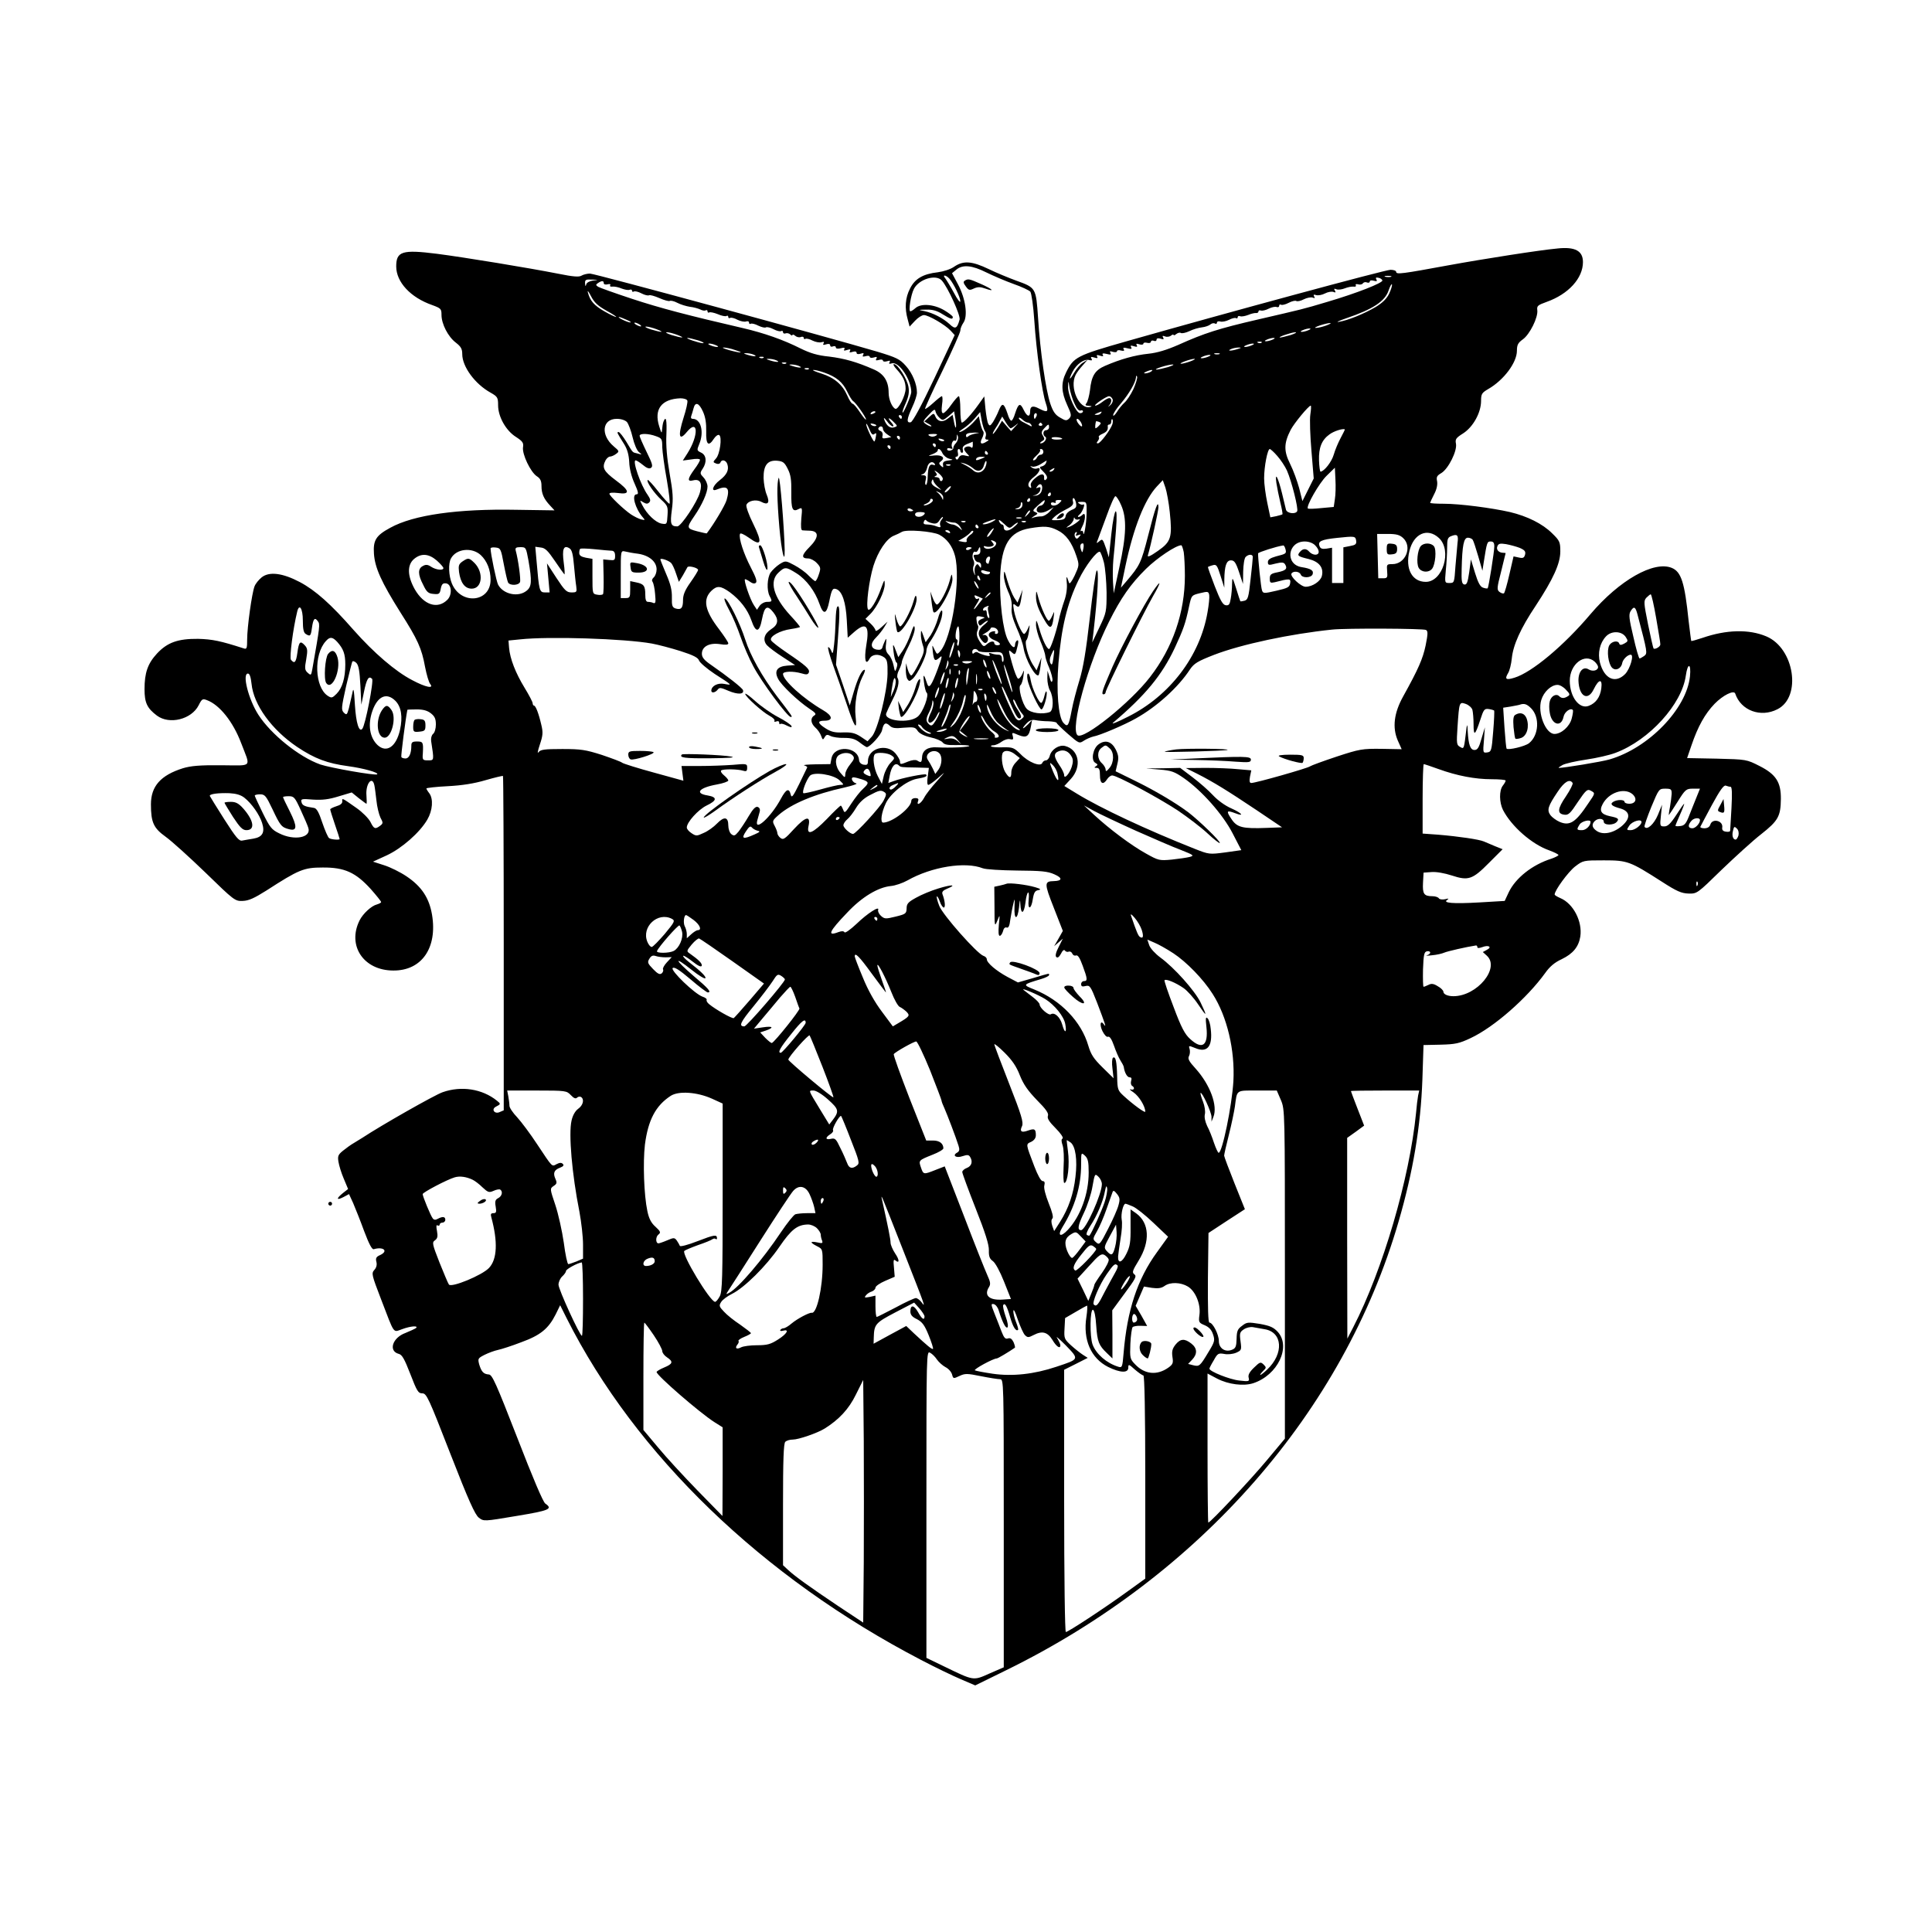 <?xml version="1.0" standalone="no"?>
<!DOCTYPE svg PUBLIC "-//W3C//DTD SVG 20010904//EN"
 "http://www.w3.org/TR/2001/REC-SVG-20010904/DTD/svg10.dtd">
<svg version="1.0" xmlns="http://www.w3.org/2000/svg"
 width="1024pt" height="1024pt" viewBox="0 0 1024 1024"
 preserveAspectRatio="xMidYMid meet">
<g transform="translate(0,1024) scale(0.1,-0.1)"
fill="#000000" stroke="none">
<path d="M8255 8923 c-91 -8 -397 -56 -577 -89 -245 -45 -278 -50 -278 -35 0
6 -13 11 -30 11 -28 0 -862 -226 -1403 -380 -260 -74 -277 -83 -317 -165 -27
-55 -25 -103 6 -171 23 -50 24 -58 11 -72 -14 -13 -19 -13 -49 5 -25 14 -37
32 -51 73 -24 71 -54 278 -65 454 -11 161 -11 161 -117 199 -38 14 -104 41
-145 61 -88 42 -133 46 -182 13 -19 -14 -57 -26 -87 -30 -79 -9 -122 -34 -148
-87 -25 -48 -29 -103 -12 -163 l10 -38 29 31 c15 16 36 30 47 30 24 0 112 -51
141 -82 l22 -24 -108 -230 c-70 -148 -115 -230 -125 -232 -24 -5 -21 17 8 80
14 29 25 64 25 77 0 45 -24 103 -59 142 -32 36 -49 44 -151 75 -263 78 -1498
414 -1523 414 -15 0 -35 -5 -45 -11 -13 -8 -43 -6 -122 10 -157 31 -498 87
-645 106 -183 23 -215 13 -215 -67 0 -83 76 -165 191 -205 46 -17 49 -20 49
-52 0 -48 35 -116 76 -147 27 -21 34 -33 34 -61 0 -66 67 -158 150 -204 37
-21 40 -26 40 -67 0 -61 42 -135 95 -168 35 -23 41 -31 37 -55 -5 -37 40 -131
73 -153 19 -12 25 -25 25 -52 0 -40 12 -68 46 -104 l23 -25 -202 3 c-311 6
-545 -27 -668 -95 -76 -41 -92 -66 -87 -138 5 -74 39 -150 141 -312 91 -143
112 -189 130 -288 8 -41 20 -82 27 -90 22 -27 -24 -18 -95 20 -89 46 -204 145
-311 266 -120 137 -202 210 -285 254 -91 48 -162 57 -202 25 -16 -13 -33 -34
-38 -48 -14 -36 -39 -216 -39 -281 0 -46 -2 -53 -17 -48 -124 40 -167 49 -243
51 -107 1 -163 -19 -218 -78 -49 -53 -66 -102 -66 -189 0 -72 14 -101 66 -140
66 -49 183 -20 221 55 17 34 21 36 44 27 67 -25 138 -114 181 -227 51 -134 65
-119 -105 -118 -114 1 -161 -3 -204 -16 -117 -37 -169 -95 -169 -191 0 -96 14
-126 78 -172 31 -22 126 -108 212 -191 151 -147 156 -151 197 -149 31 1 60 14
125 55 172 111 198 122 298 122 116 1 175 -26 255 -114 30 -34 55 -65 55 -69
0 -4 -10 -9 -23 -13 -28 -7 -73 -48 -91 -84 -67 -134 21 -266 179 -266 150 -1
234 120 205 295 -15 90 -56 151 -135 204 -34 23 -87 49 -119 59 l-59 19 72 33
c80 37 176 121 216 190 28 48 33 110 10 140 -8 10 -15 22 -15 25 0 3 51 9 113
12 77 4 140 14 201 32 49 14 90 24 92 22 2 -2 4 -401 4 -888 l0 -884 -21 -9
c-27 -13 -47 14 -21 28 27 14 27 15 6 32 -78 63 -189 80 -288 45 -41 -14 -323
-174 -426 -242 -8 -5 -28 -17 -44 -27 -16 -9 -42 -28 -58 -41 -26 -21 -29 -29
-24 -59 3 -19 15 -59 28 -89 l23 -55 -28 -22 c-36 -29 -34 -40 3 -21 l30 16
22 -48 c11 -26 38 -93 58 -148 26 -69 42 -99 51 -96 52 15 79 -10 34 -31 -21
-9 -25 -17 -20 -36 4 -16 0 -31 -11 -43 -16 -18 -14 -26 36 -156 73 -190 62
-175 111 -158 46 17 88 20 74 6 -6 -4 -31 -16 -56 -26 -69 -25 -92 -96 -35
-111 17 -4 30 -27 61 -107 35 -91 42 -102 63 -102 23 0 33 -22 149 -320 97
-249 131 -324 151 -339 26 -20 27 -20 199 9 175 29 195 37 153 66 -12 9 -66
136 -148 348 -113 290 -133 335 -151 336 -28 2 -39 14 -51 53 -8 31 -7 33 28
51 20 10 52 22 71 26 19 4 75 22 124 41 102 37 144 72 182 147 l24 49 35 -70
c365 -724 1037 -1372 1876 -1809 74 -39 170 -85 212 -103 l77 -33 163 80
c1031 505 1789 1372 2081 2379 77 265 117 504 126 752 l6 183 90 2 c78 2 99 6
160 35 124 58 299 212 395 345 24 34 50 56 87 73 60 29 90 65 99 120 12 80
-37 175 -106 204 -16 7 -30 15 -30 19 0 22 72 120 108 148 43 33 45 33 153 33
126 0 138 -5 307 -113 79 -51 104 -62 142 -63 45 -1 46 0 175 126 72 69 166
155 210 189 90 71 103 95 104 186 1 89 -26 131 -113 175 -69 35 -69 35 -227
39 l-157 3 23 67 c34 100 71 167 123 221 44 45 102 74 109 54 30 -90 135 -129
224 -83 129 65 90 323 -59 386 -92 39 -212 36 -339 -8 -31 -10 -57 -18 -59
-16 -1 1 -7 49 -14 107 -21 203 -39 259 -89 280 -95 39 -278 -65 -431 -245
-142 -168 -311 -309 -403 -337 -45 -14 -53 -8 -34 24 8 12 17 48 20 79 7 70
46 158 127 279 92 140 130 223 130 287 0 50 -3 57 -43 96 -51 51 -132 91 -224
113 -97 22 -266 44 -350 44 -40 0 -73 2 -73 5 0 2 10 23 21 45 14 26 19 51 16
69 -5 23 -1 30 23 44 37 23 84 117 77 155 -5 24 0 31 38 55 53 34 95 110 95
172 0 37 4 43 38 63 82 47 152 140 152 203 0 31 6 42 31 60 37 26 82 117 77
155 -3 23 3 27 50 44 115 41 192 125 192 211 0 59 -41 82 -135 72z m-3027
-127 c37 -18 102 -46 144 -61 43 -15 83 -34 89 -41 6 -8 16 -76 21 -152 11
-165 41 -381 61 -439 16 -48 10 -52 -37 -28 -32 17 -46 12 -46 -15 0 -33 -16
-30 -34 7 -19 40 -28 36 -46 -19 -6 -21 -15 -38 -20 -38 -5 0 -14 17 -20 38
-19 56 -28 60 -46 17 -8 -21 -23 -49 -31 -62 -14 -21 -18 -22 -25 -9 -5 8 -11
45 -15 80 l-6 65 -30 -42 c-37 -52 -78 -97 -89 -97 -4 0 -8 32 -8 70 0 39 -4
70 -8 70 -5 0 -22 -20 -40 -45 -17 -25 -37 -45 -43 -45 -8 0 -10 14 -6 45 4
25 3 45 -1 45 -4 0 -24 -16 -46 -36 -21 -19 -40 -33 -43 -31 -2 2 39 93 92
201 52 108 95 204 95 214 0 10 7 28 16 41 25 35 12 128 -28 203 l-32 60 23 19
c34 28 83 23 159 -15z m-196 -33 c23 -26 58 -99 58 -120 0 -10 -16 10 -34 45
-19 35 -40 69 -46 77 -18 21 4 18 22 -2z m2341 10 c-7 -2 -21 -2 -30 0 -10 3
-4 5 12 5 17 0 24 -2 18 -5z m-2381 -20 c32 -36 100 -185 94 -207 -13 -48 -23
-53 -53 -24 -35 32 -87 59 -133 69 -35 7 -35 7 10 8 32 1 57 -6 85 -24 44 -27
55 -30 55 -15 0 5 -21 21 -46 36 -55 32 -123 37 -152 11 -10 -9 -22 -17 -27
-17 -11 0 2 86 19 119 27 52 117 79 148 44z m2335 1 c4 -13 -136 -68 -292
-114 -134 -40 -125 -37 -366 -93 -212 -49 -286 -73 -424 -135 -62 -27 -111
-42 -159 -47 -69 -7 -146 -28 -229 -64 -53 -23 -72 -52 -80 -130 -4 -29 -12
-59 -18 -67 -9 -11 -7 -14 12 -15 16 -1 19 -3 7 -6 -58 -15 -111 103 -77 170
6 12 23 35 38 51 l26 30 -25 -16 c-14 -8 -35 -33 -47 -54 -25 -43 -31 -39 -8
6 21 40 61 69 87 62 15 -4 19 -2 13 7 -6 10 -2 11 15 6 16 -5 20 -4 15 5 -5 9
-1 10 15 5 16 -5 20 -4 15 4 -5 8 1 10 21 5 20 -5 25 -4 19 6 -5 9 -2 10 14 5
11 -3 21 -2 21 3 0 6 10 8 22 4 15 -3 19 -2 14 7 -6 9 0 10 20 5 20 -5 25 -4
19 6 -5 9 -2 10 15 5 16 -5 20 -4 15 5 -5 9 -2 10 14 5 11 -3 21 -2 21 3 0 6
9 8 20 5 11 -3 20 0 20 6 0 5 7 8 15 5 8 -4 15 -1 15 6 0 7 8 9 21 5 16 -5 19
-4 14 6 -6 9 -3 11 10 6 9 -4 24 -2 31 4 8 6 14 8 14 4 0 -4 7 -2 15 5 8 6 19
9 24 5 6 -3 26 1 45 10 18 9 48 18 66 20 18 2 38 9 46 16 7 6 18 8 24 4 5 -3
10 -1 10 5 0 6 8 9 18 6 9 -3 30 1 46 9 15 8 32 12 37 9 5 -3 9 -1 9 5 0 6 6
8 13 5 8 -3 27 1 43 7 16 7 35 11 42 10 6 -1 12 3 12 8 0 6 6 8 13 5 7 -2 26
2 41 10 16 8 35 12 42 9 8 -3 14 0 14 7 0 6 4 8 10 5 5 -3 23 1 40 10 17 9 35
13 40 10 6 -4 24 0 41 9 16 8 37 12 46 9 12 -5 14 -3 8 6 -5 10 -2 11 11 7 11
-3 32 1 47 9 15 8 35 11 44 8 12 -5 14 -3 8 7 -6 10 -4 12 8 7 10 -4 30 -1 45
5 15 6 35 10 46 9 10 -2 15 2 12 7 -3 6 2 8 13 5 10 -3 22 0 25 6 4 5 13 8 21
4 8 -3 15 -1 15 5 0 6 10 8 22 4 15 -4 19 -2 13 7 -5 9 -2 12 10 9 10 -1 20
-8 22 -14z m-4184 -1 c-19 -3 -34 -11 -36 -21 -3 -12 -5 -10 -6 6 -1 19 3 22
37 20 36 -1 36 -1 5 -5z m57 -14 c0 -6 9 -9 20 -6 12 3 18 1 14 -5 -3 -5 2 -9
12 -7 11 1 32 -3 48 -10 16 -6 35 -10 43 -7 7 3 13 1 13 -5 0 -6 4 -7 10 -4 5
3 23 -1 40 -10 17 -9 35 -13 40 -10 5 3 30 -4 55 -15 25 -11 50 -18 55 -15 5
3 23 -1 40 -10 17 -9 47 -18 66 -21 20 -2 44 -9 55 -14 11 -6 24 -8 29 -5 6 3
10 1 10 -5 0 -6 4 -9 9 -6 5 3 25 -1 45 -9 20 -9 41 -13 46 -10 6 4 10 1 10
-5 0 -6 4 -8 10 -5 5 3 23 -1 39 -10 16 -8 37 -12 45 -9 9 3 16 1 16 -6 0 -6
4 -9 9 -6 5 3 23 -1 40 -10 17 -8 35 -13 41 -9 5 3 23 -1 40 -10 17 -9 35 -13
40 -10 6 3 10 1 10 -5 0 -7 6 -10 14 -7 7 3 19 0 25 -6 6 -6 11 -7 11 -3 0 5
7 3 15 -4 8 -7 22 -10 30 -6 8 3 15 1 15 -5 0 -6 4 -8 9 -5 5 3 22 -1 37 -9
16 -8 37 -12 48 -9 13 4 16 2 11 -6 -5 -9 -2 -10 14 -5 13 4 21 2 21 -5 0 -7
7 -10 15 -6 8 3 15 1 15 -5 0 -7 10 -9 26 -5 18 5 24 3 19 -5 -5 -8 -1 -9 15
-4 16 5 20 4 15 -5 -5 -9 -2 -10 14 -5 13 4 21 2 21 -5 0 -7 8 -9 21 -5 16 5
19 4 14 -6 -6 -9 -2 -11 13 -7 12 4 22 2 22 -4 0 -5 10 -6 21 -3 16 5 19 4 14
-6 -6 -9 -2 -11 13 -7 12 4 22 2 22 -4 0 -5 10 -6 21 -3 16 5 19 4 14 -5 -5
-9 -2 -10 12 -6 37 12 103 -87 103 -152 0 -17 -41 -114 -46 -109 -3 2 5 25 17
51 15 35 19 58 14 86 -7 42 -57 120 -77 120 -6 0 0 -12 14 -27 35 -38 48 -66
48 -103 0 -37 -39 -112 -54 -107 -17 6 -36 49 -36 85 0 61 -25 100 -77 123
-93 41 -158 59 -239 69 -61 6 -100 18 -151 43 -91 46 -194 82 -306 108 -285
66 -439 106 -587 155 -91 30 -172 59 -180 64 -13 9 -13 11 0 20 20 13 30 13
30 -1z m4163 -55 c-13 -27 -35 -49 -73 -72 -60 -35 -147 -71 -195 -78 -16 -3
2 6 40 19 142 48 206 90 225 148 8 23 16 37 18 31 1 -5 -5 -27 -15 -48z
m-4148 -91 c33 -18 56 -33 50 -33 -5 0 -34 14 -62 30 -54 31 -76 56 -87 100
-4 14 4 5 16 -19 18 -35 37 -52 83 -78z m106 -48 c19 -8 27 -14 19 -14 -14 0
-72 28 -59 29 4 0 22 -7 40 -15z m69 -25 c8 -5 11 -10 5 -10 -5 0 -17 5 -25
10 -8 5 -10 10 -5 10 6 0 17 -5 25 -10z m3640 -5 c-19 -7 -44 -13 -55 -13 -11
0 -2 5 20 13 53 17 80 17 35 0z m-3550 -20 c47 -18 27 -18 -30 -1 -25 8 -36
15 -25 15 11 0 36 -7 55 -14z m3455 -5 c-11 -5 -27 -9 -35 -9 -9 0 -8 4 5 9
11 5 27 9 35 9 9 0 8 -4 -5 -9z m-3345 -25 c47 -18 27 -18 -30 -1 -25 8 -36
15 -25 15 11 0 36 -7 55 -14z m3250 -1 c-25 -7 -49 -13 -55 -13 -18 1 59 27
80 28 11 0 0 -7 -25 -15z m-3140 -28 c25 -8 36 -15 25 -15 -21 1 -98 27 -80
28 6 0 30 -6 55 -13z m3045 4 c-11 -5 -27 -9 -35 -9 -9 0 -8 4 5 9 11 5 27 9
35 9 9 0 8 -4 -5 -9z m-58 -16 c-3 -3 -12 -4 -19 -1 -8 3 -5 6 6 6 11 1 17 -2
13 -5z m-2892 -14 c13 -5 14 -9 5 -9 -8 0 -24 4 -35 9 -13 5 -14 9 -5 9 8 0
24 -4 35 -9z m2840 0 c-11 -5 -27 -9 -35 -9 -9 0 -8 4 5 9 11 5 27 9 35 9 9 0
8 -4 -5 -9z m-2740 -25 c54 -17 33 -18 -30 -1 -27 8 -41 14 -30 14 11 0 38 -5
60 -13z m2665 5 c-34 -11 -60 -11 -35 0 11 5 29 8 40 8 16 0 15 -2 -5 -8z
m-2565 -30 c25 -11 -1 -11 -35 0 -20 6 -21 8 -5 8 11 0 29 -3 40 -8z m2468 3
c-7 -2 -19 -2 -25 0 -7 3 -2 5 12 5 14 0 19 -2 13 -5z m-58 -13 c-11 -5 -27
-9 -35 -9 -9 0 -8 4 5 9 11 5 27 9 35 9 9 0 8 -4 -5 -9z m-2358 -6 c-3 -3 -12
-4 -19 -1 -8 3 -5 6 6 6 11 1 17 -2 13 -5z m68 -14 c25 -11 -1 -11 -35 0 -20
6 -21 8 -5 8 11 0 29 -3 40 -8z m2195 -5 c-19 -7 -42 -13 -50 -13 -8 0 1 6 20
13 19 7 42 13 50 13 8 0 -1 -6 -20 -13z m-2143 -11 c-3 -3 -12 -4 -19 -1 -8 3
-5 6 6 6 11 1 17 -2 13 -5z m68 -14 c25 -11 -1 -11 -35 0 -20 6 -21 8 -5 8 11
0 29 -3 40 -8z m1955 -6 c-25 -7 -52 -13 -60 -13 -21 1 60 27 85 27 11 0 0 -6
-25 -14z m-1903 -10 c-3 -3 -12 -4 -19 -1 -8 3 -5 6 6 6 11 1 17 -2 13 -5z
m82 -19 c63 -22 97 -50 121 -100 12 -25 26 -48 32 -51 14 -9 68 -85 68 -97 0
-6 -14 11 -31 36 -17 26 -35 47 -40 47 -5 0 -18 19 -28 43 -26 59 -69 95 -137
117 -33 10 -52 19 -43 19 9 1 35 -6 58 -14z m1731 5 c-8 -5 -22 -9 -30 -9 -10
0 -8 3 5 9 27 12 43 12 25 0z m-93 -93 c-14 -29 -35 -61 -48 -72 -12 -11 -30
-33 -40 -50 -11 -16 -19 -23 -19 -15 0 8 19 37 42 63 43 51 77 110 79 137 0
10 2 11 6 3 2 -7 -7 -37 -20 -66z m-312 -76 c11 -26 23 -40 32 -37 7 3 13 1
13 -4 0 -6 -7 -10 -15 -10 -22 0 -65 96 -64 140 1 35 2 35 8 -7 4 -22 15 -60
26 -82z m202 23 c3 -9 -2 -23 -13 -32 -10 -9 -13 -10 -6 -2 15 17 16 40 1 40
-6 0 -22 -9 -36 -20 -14 -11 -31 -20 -37 -20 -15 0 56 49 72 50 7 0 15 -7 19
-16z m-2254 -7 c3 -7 -6 -48 -20 -91 -31 -98 -24 -126 17 -76 61 74 64 -17 4
-112 l-25 -39 45 6 c28 5 46 3 46 -2 0 -6 -13 -29 -30 -51 -37 -51 -38 -66 -6
-58 36 9 50 -14 36 -63 -13 -50 -100 -181 -120 -181 -35 0 -39 13 -29 88 8 60
6 91 -12 193 -14 80 -20 149 -17 205 3 80 -2 103 -16 68 -3 -9 -6 -28 -7 -42
-1 -22 -4 -18 -15 18 -29 91 12 145 112 149 18 0 34 -5 37 -12z m83 -59 c13
-29 18 -61 17 -105 -2 -70 12 -83 41 -38 9 14 22 23 28 19 16 -10 4 -101 -17
-124 -17 -19 -17 -20 1 -27 10 -4 19 -2 22 5 6 19 30 14 37 -8 10 -30 -2 -56
-40 -85 -37 -28 -49 -63 -17 -50 58 24 72 9 53 -56 -9 -29 -66 -125 -105 -176
-1 -1 -24 4 -51 11 -57 15 -57 19 -14 82 40 58 69 123 69 155 0 14 -9 35 -21
48 -19 20 -20 24 -5 46 24 36 20 73 -8 86 -23 11 -23 13 -10 45 27 64 9 134
-34 134 -9 0 -12 6 -8 16 3 9 9 27 12 40 9 36 29 29 50 -18z m3219 -15 c-4
-26 -1 -113 6 -194 l12 -145 -30 -60 -30 -60 -17 68 c-10 37 -31 95 -48 129
-34 68 -34 109 3 181 19 36 95 128 106 128 3 0 2 -21 -2 -47z m-1966 -17 c17
-16 20 -15 48 8 l30 26 7 -41 c8 -51 1 -63 -8 -14 l-7 36 -26 -20 c-27 -22
-55 -16 -67 15 -6 15 -9 14 -32 -7 l-25 -23 23 -13 c13 -7 18 -12 12 -13 -5 0
-18 6 -28 13 -16 12 -15 15 16 48 27 29 34 33 36 19 2 -10 11 -25 21 -34z
m-339 30 c0 -2 -7 -7 -16 -10 -8 -3 -12 -2 -9 4 6 10 25 14 25 6z m581 -102
c5 -6 7 -19 3 -28 -4 -10 -1 -16 7 -16 11 0 11 -3 -1 -10 -29 -19 -40 -12 -25
17 8 15 11 32 6 37 -5 6 -12 27 -16 46 l-7 34 -22 -25 c-25 -29 -66 -59 -81
-59 -5 0 4 8 20 18 17 11 44 34 60 53 l30 35 8 -45 c5 -25 13 -51 18 -57z
m614 96 c-3 -5 -14 -10 -23 -9 -14 0 -13 2 3 9 27 11 27 11 20 0z m-341 -15
c-4 -8 -8 -15 -10 -15 -2 0 -4 7 -4 15 0 8 4 15 10 15 5 0 7 -7 4 -15z m-714
-5 c0 -5 -2 -10 -4 -10 -3 0 -8 5 -11 10 -3 6 -1 10 4 10 6 0 11 -4 11 -10z
m-48 -50 c6 0 3 9 -7 20 -25 28 -15 31 12 3 21 -21 21 -22 2 -28 -21 -7 -41 9
-52 40 -5 14 -1 12 14 -7 11 -16 25 -28 31 -28z m625 -10 c3 0 16 8 27 17 16
13 16 12 -2 -7 l-23 -25 -24 27 -24 28 -21 -35 c-12 -19 -24 -35 -27 -35 -3 0
1 10 9 23 8 12 21 33 27 46 l13 23 19 -31 c10 -17 22 -31 26 -31z m91 30 c6 0
14 -5 18 -12 4 -6 3 -9 -2 -7 -5 3 -21 11 -36 19 -16 7 -28 18 -28 23 0 6 8 3
18 -6 10 -10 24 -17 30 -17z m-2125 3 c8 -10 22 -46 30 -81 8 -35 23 -70 33
-78 18 -14 18 -15 -6 -8 -30 8 -22 -1 -60 62 -17 28 -36 52 -41 52 -11 0 -10
-2 29 -64 17 -27 25 -57 27 -95 1 -34 12 -78 28 -113 20 -45 23 -58 11 -58
-28 0 -8 -75 33 -122 13 -15 13 -16 -9 -11 -12 3 -36 15 -53 26 -40 27 -115
99 -115 110 0 6 19 7 44 4 68 -10 65 12 -10 67 -65 49 -75 67 -54 107 6 10 16
19 23 19 7 0 22 6 32 14 18 13 18 15 -12 40 -71 60 -62 146 16 146 23 0 44 -7
54 -17z m2407 -3 c6 -11 7 -20 3 -20 -5 0 -14 9 -21 20 -7 11 -8 20 -2 20 5 0
14 -9 20 -20z m166 -8 c-10 -30 -64 -102 -77 -102 -8 0 -8 4 0 13 6 8 8 17 5
20 -4 3 5 12 20 18 24 11 30 21 27 42 0 4 4 7 9 7 6 0 10 8 10 17 0 9 3 14 6
10 3 -3 3 -14 0 -25z m-71 -8 c-7 -8 -16 -14 -18 -14 -4 0 -2 24 2 37 1 1 8 0
16 -3 12 -5 12 -8 0 -20z m-1190 -44 c9 8 11 4 7 -15 -2 -14 -6 -25 -8 -25 -7
0 -44 79 -43 92 0 7 7 -4 16 -25 11 -28 18 -35 28 -27z m6 42 c-7 -2 -18 1
-23 6 -8 8 -4 9 13 5 13 -4 18 -8 10 -11z m883 10 c3 -5 -1 -9 -9 -9 -8 0 -12
4 -9 9 3 4 7 8 9 8 2 0 6 -4 9 -8z m36 -17 c0 -8 -7 -15 -15 -15 -17 0 -20
-26 -5 -35 13 -8 -6 -35 -24 -35 -6 0 -3 5 6 11 15 8 16 13 6 29 -10 15 -9 23
6 39 23 25 26 26 26 6z m-880 -9 c0 -7 10 -20 22 -28 l22 -15 -26 -5 c-21 -4
-24 -1 -20 14 2 10 -2 20 -12 24 -9 3 -13 10 -10 15 8 14 24 11 24 -5z m2426
-47 c-13 -24 -30 -64 -37 -89 -11 -38 -50 -88 -70 -90 -3 0 -7 27 -8 60 -2 67
14 108 56 138 23 17 70 32 81 26 1 0 -9 -21 -22 -45z m-1931 24 c-16 -3 -36
-9 -42 -15 -9 -8 -13 -6 -13 4 0 10 13 14 43 15 30 0 33 -1 12 -4z m-1698 -15
c31 -11 33 -15 33 -58 1 -25 11 -102 24 -172 12 -71 19 -128 14 -128 -4 0 -31
29 -59 65 -28 36 -54 64 -56 61 -9 -8 34 -70 72 -105 33 -30 36 -36 33 -82 -3
-49 -3 -49 -33 -44 -31 7 -76 49 -101 98 -14 27 -14 27 5 15 16 -9 23 -10 32
-1 9 9 6 19 -9 41 -36 50 -82 182 -63 182 5 0 22 -11 38 -24 20 -17 34 -22 43
-16 12 8 8 22 -23 85 -20 41 -37 80 -37 85 0 14 47 13 87 -2z m1484 3 c-8 -5
-20 -7 -28 -4 -21 8 -15 13 15 13 20 0 23 -3 13 -9z m106 -39 c-9 -9 -15 -21
-14 -27 0 -5 -7 -11 -16 -13 -9 -2 -17 1 -17 7 0 6 7 7 17 4 10 -4 14 -2 10 4
-9 15 3 44 14 37 5 -3 10 5 10 18 1 18 2 19 6 5 3 -10 -2 -26 -10 -35z m-297
28 c0 -5 -2 -10 -4 -10 -3 0 -8 5 -11 10 -3 6 -1 10 4 10 6 0 11 -4 11 -10z
m860 -6 c0 -2 -14 -4 -31 -4 -16 0 -28 4 -25 9 5 8 56 3 56 -5z m-629 -12 c-7
-2 -18 1 -23 6 -8 8 -4 9 13 5 13 -4 18 -8 10 -11z m155 -22 c0 -12 -4 -16 -9
-11 -10 10 -37 3 -37 -9 0 -5 7 -16 16 -25 15 -15 14 -15 -9 -10 -18 5 -28 2
-35 -10 -6 -12 -11 -14 -16 -6 -4 6 -2 11 5 11 6 0 9 8 6 20 -3 11 -1 20 4 20
5 0 9 -4 9 -10 0 -5 4 -10 9 -10 5 0 7 8 4 18 -3 12 4 21 24 29 15 6 28 11 28
12 1 1 1 -8 1 -19z m-196 0 c0 -5 -2 -10 -4 -10 -3 0 -8 5 -11 10 -3 6 -1 10
4 10 6 0 11 -4 11 -10z m-240 -10 c0 -5 -2 -10 -4 -10 -3 0 -8 5 -11 10 -3 6
-1 10 4 10 6 0 11 -4 11 -10z m275 -32 c6 -12 21 -25 35 -29 25 -6 24 -6 -5
-10 -23 -3 -29 -9 -27 -23 3 -15 1 -16 -11 -5 -12 12 -12 15 1 25 24 18 4 34
-36 30 -36 -4 -36 -3 -9 7 15 6 27 14 27 19 0 16 16 7 25 -14z m535 7 c0 -8
-6 -15 -14 -15 -8 0 -16 -7 -20 -15 -3 -8 -11 -15 -18 -15 -7 0 -1 11 14 24
15 13 24 27 21 30 -4 3 -1 6 5 6 7 0 12 -7 12 -15z m1240 -22 c18 -20 41 -55
51 -77 25 -57 62 -204 54 -216 -10 -17 -53 -11 -59 8 -2 9 -12 49 -21 87 -21
86 -39 119 -30 55 4 -25 13 -71 21 -104 8 -32 13 -60 11 -62 -2 -2 -17 -6 -33
-10 l-31 -6 -16 76 c-9 42 -17 101 -17 131 0 62 18 155 30 155 4 0 23 -17 40
-37z m-1535 17 c3 -5 1 -10 -4 -10 -6 0 -11 5 -11 10 0 6 2 10 4 10 3 0 8 -4
11 -10z m-30 -30 c-28 -12 -37 -12 -30 0 3 6 16 10 28 9 21 0 21 -1 2 -9z
m-1030 -55 c16 -31 20 -58 19 -125 -1 -89 6 -106 39 -88 19 10 20 7 14 -51 -3
-42 -2 -61 6 -62 7 0 26 -2 42 -2 47 -3 45 -37 -5 -87 -43 -43 -44 -60 -6 -60
12 0 33 -11 45 -24 21 -22 22 -28 11 -60 -6 -20 -15 -36 -19 -36 -4 0 -20 14
-37 31 -16 17 -50 41 -75 54 -45 24 -46 24 -77 5 -17 -11 -38 -31 -48 -45 -18
-28 -21 -93 -5 -124 15 -28 14 -31 -13 -31 -14 0 -31 -9 -40 -21 l-14 -21 -16
24 c-21 31 -57 138 -47 138 4 0 16 -6 27 -14 12 -9 23 -11 30 -5 8 7 0 30 -27
82 -37 71 -65 155 -57 177 2 7 21 -2 47 -20 67 -49 73 -28 23 74 -24 48 -39
91 -36 100 9 22 51 31 79 16 36 -19 46 -5 29 37 -9 20 -16 60 -17 89 -1 68 21
96 72 92 31 -3 39 -9 56 -43z m1050 16 c-11 -34 -43 -46 -67 -24 -11 10 -32
23 -46 30 -26 13 -27 13 -2 7 14 -4 34 -15 46 -25 26 -24 52 -16 60 18 4 13 9
22 11 19 3 -2 2 -14 -2 -25z m319 15 c-3 -8 -13 -16 -22 -18 -14 -3 -14 -6 6
-26 23 -23 28 -37 13 -46 -5 -3 -8 2 -7 11 2 25 -17 25 -48 -2 -18 -15 -26
-30 -22 -40 3 -9 2 -13 -4 -10 -18 11 -10 34 20 57 30 22 42 55 17 45 -8 -3
-20 -1 -28 5 -11 8 -11 9 2 5 9 -3 29 3 45 13 16 10 30 19 31 19 1 1 0 -5 -3
-13z m-589 -6 c3 -5 0 -7 -8 -4 -20 7 -28 -9 -30 -61 0 -25 -5 -45 -9 -45 -5
0 -6 11 -2 25 5 20 2 25 -12 26 -16 1 -16 2 -3 6 9 2 19 17 23 34 5 28 28 39
41 19z m82 -6 c-3 -3 -12 -4 -19 -1 -8 3 -5 6 6 6 11 1 17 -2 13 -5z m548 -24
c-3 -5 -12 -10 -18 -10 -7 0 -6 4 3 10 19 12 23 12 15 0z m1490 -156 l-6 -41
-66 -6 c-37 -4 -69 -5 -71 -2 -11 11 60 135 99 173 l44 43 3 -63 c2 -35 1 -81
-3 -104z m-2078 109 c0 -7 -4 -13 -9 -13 -4 0 -8 5 -8 10 0 6 -8 10 -17 11
-12 0 -13 2 -5 6 10 4 10 8 0 21 -9 11 -5 10 13 -3 14 -11 26 -25 26 -32z
m-23 -46 c20 -18 20 -18 -11 -1 -21 11 -29 22 -25 33 5 13 6 13 10 0 2 -7 14
-22 26 -32z m1226 -132 c14 -134 7 -156 -63 -205 -41 -29 -57 -35 -53 -23 15
50 56 236 56 255 -1 42 -17 -2 -55 -152 -37 -144 -44 -158 -114 -240 l-30 -35
24 115 c43 204 102 352 166 421 l32 34 14 -40 c7 -21 18 -80 23 -130z m-680
111 c-4 -12 -17 -22 -31 -23 -21 -1 -21 -1 -3 3 12 3 24 14 27 25 4 16 2 19
-10 15 -13 -6 -14 -4 -3 9 17 21 31 0 20 -29z m-490 9 c-7 -8 -16 -15 -21 -15
-5 0 -1 8 9 18 20 22 31 19 12 -3z m-31 -43 c0 -14 -2 -14 -6 -2 -4 8 -13 21
-22 28 -14 11 -13 11 7 2 12 -6 22 -18 21 -28z m571 18 c0 -5 -5 -10 -11 -10
-5 0 -7 5 -4 10 3 6 8 10 11 10 2 0 4 -4 4 -10z m372 -57 c31 -69 28 -159 -9
-328 l-30 -140 -4 60 c-2 33 -1 87 2 120 4 33 10 104 14 158 11 142 -9 123
-25 -25 l-13 -122 -14 45 c-19 54 -19 55 -38 39 -14 -12 -15 -11 -6 11 5 13
26 70 47 127 20 56 40 102 46 102 5 0 19 -21 30 -47z m-1009 11 c-10 -7 -25
-13 -33 -13 -8 0 -5 4 8 9 12 5 22 14 22 20 0 6 5 8 11 5 6 -5 4 -12 -8 -21z
m527 16 c0 -5 -5 -10 -11 -10 -5 0 -7 5 -4 10 3 6 8 10 11 10 2 0 4 -4 4 -10z
m243 -16 c4 -22 0 -28 -24 -37 -16 -7 -29 -20 -31 -32 -2 -16 -11 -20 -41 -22
-38 -1 -38 -1 -19 17 10 10 38 28 62 40 32 16 41 26 37 41 -3 10 -2 19 3 19 4
0 10 -12 13 -26z m-169 1 c-4 -8 -12 -15 -19 -15 -7 0 -16 -7 -19 -15 -9 -25
24 -30 58 -11 l31 18 -23 -25 c-13 -14 -33 -25 -45 -24 -12 0 -31 -3 -42 -7
-12 -5 -10 -2 5 8 22 13 23 15 7 22 -16 6 -14 10 14 35 37 33 41 35 33 14z
m82 0 c-17 -18 -46 -20 -46 -4 0 6 7 8 16 5 8 -3 12 -2 9 4 -3 6 3 10 15 10
19 0 20 -2 6 -15z m-199 -20 c-4 -8 -14 -14 -24 -14 -17 1 -17 2 0 6 9 2 17
12 17 20 0 9 3 14 6 10 4 -3 4 -13 1 -22z m342 -37 c-1 -55 -15 -135 -18 -100
-1 7 -5 11 -11 7 -5 -3 -3 7 5 22 19 35 21 83 3 65 -7 -7 -16 -12 -22 -12 -5
0 -3 6 6 13 15 12 33 61 19 53 -4 -3 -13 -1 -21 5 -11 6 -8 9 13 9 27 0 27 -1
26 -62z m-919 16 c0 -2 -7 -4 -15 -4 -8 0 -15 4 -15 10 0 5 7 7 15 4 8 -4 15
-8 15 -10z m606 -22 c-17 -16 -18 -16 -5 5 7 12 15 20 18 17 3 -2 -3 -12 -13
-22z m-548 1 c-14 -17 -48 -16 -48 1 0 8 11 13 29 12 22 -1 27 -4 19 -13z m92
-28 c-7 -8 -10 -21 -7 -29 5 -12 1 -13 -19 -6 -14 6 -36 10 -49 10 -18 0 -23
4 -18 16 3 9 9 11 12 6 3 -5 17 -12 31 -15 19 -5 29 -1 38 13 7 11 15 20 18
20 4 0 1 -7 -6 -15z m423 8 c-7 -2 -19 -2 -25 0 -7 3 -2 5 12 5 14 0 19 -2 13
-5z m305 -6 c9 3 6 -3 -8 -14 -14 -11 -34 -23 -45 -26 -17 -6 -17 -5 3 9 12 9
22 24 23 33 0 9 3 11 5 4 3 -7 13 -9 22 -6z m-458 -12 c-14 -8 -34 -14 -45
-14 -13 0 -7 5 15 13 47 18 61 18 30 1z m108 -22 c10 9 22 17 26 17 4 0 -5
-11 -21 -24 -28 -24 -53 -24 -53 0 0 8 -4 14 -9 14 -5 0 -12 8 -16 17 -4 12 5
7 24 -11 29 -28 32 -28 49 -13z m-310 17 c10 0 23 -10 31 -22 13 -22 13 -23
-6 -5 -11 9 -26 17 -34 17 -8 0 -21 5 -29 11 -12 9 -12 10 3 5 10 -3 26 -6 35
-6z m59 4 c-3 -3 -12 -4 -19 -1 -8 3 -5 6 6 6 11 1 17 -2 13 -5z m320 0 c-3
-3 -12 -4 -19 -1 -8 3 -5 6 6 6 11 1 17 -2 13 -5z m-252 -24 c3 -5 1 -10 -4
-10 -6 0 -11 5 -11 10 0 6 2 10 4 10 3 0 8 -4 11 -10z m419 -20 c46 -22 77
-65 101 -137 16 -48 15 -50 -9 -103 -15 -31 -27 -48 -30 -39 -13 40 -16 40
-12 0 3 -27 -2 -64 -13 -95 -10 -28 -24 -76 -30 -106 -15 -67 -43 -150 -51
-150 -11 0 -34 47 -51 105 -15 50 -18 55 -18 27 -1 -18 10 -59 24 -92 14 -33
25 -67 25 -75 0 -9 9 -38 21 -65 11 -27 19 -57 17 -67 -4 -13 -8 -8 -15 17
l-11 35 -1 -40 c0 -22 6 -51 14 -65 20 -35 19 -106 -1 -114 -38 -14 -100 -6
-122 17 -24 25 -48 117 -33 126 5 3 12 24 15 46 5 38 5 38 -6 12 -7 -15 -17
-26 -22 -24 -6 2 -20 38 -32 81 -20 72 -21 76 -3 60 20 -18 21 -17 34 39 4 19
2 26 -5 22 -5 -3 -10 -13 -10 -21 0 -26 -19 -14 -38 24 -27 52 -45 207 -41
337 7 168 49 237 157 255 77 13 104 11 146 -10z m-350 -15 c-9 -14 -19 -23
-22 -20 -5 4 26 45 35 45 2 0 -4 -11 -13 -25z m-276 -9 c40 -21 69 -59 83
-110 33 -120 -16 -440 -78 -508 -16 -18 -17 -18 -30 9 -13 28 -13 28 -9 -11 6
-49 11 -53 35 -32 17 16 16 8 -9 -60 -33 -88 -46 -107 -56 -78 -17 53 -23 56
-17 9 3 -27 10 -53 14 -56 16 -10 -20 -107 -48 -128 -46 -37 -179 -22 -166 18
3 9 18 41 33 71 30 59 39 98 27 117 -4 7 -1 26 8 42 8 17 15 36 15 43 0 7 16
45 36 84 20 40 34 81 32 95 -2 19 -7 12 -21 -30 -10 -30 -29 -70 -42 -89 l-24
-35 -9 24 c-19 52 -22 52 -16 4 3 -27 10 -53 15 -56 6 -3 6 -15 1 -29 -8 -23
-9 -22 -16 13 -4 21 -16 47 -26 57 -14 14 -18 29 -14 57 3 29 2 33 -5 18 -5
-11 -12 -27 -14 -36 -4 -12 -13 -15 -31 -12 -33 7 -34 34 -2 65 13 13 32 37
42 53 l18 30 -32 -29 c-18 -17 -32 -24 -32 -17 0 6 -12 23 -26 36 l-27 25 26
26 c36 36 77 122 76 158 0 27 -2 25 -18 -19 -24 -70 -62 -131 -71 -114 -11 21
6 153 29 229 24 77 70 146 109 161 15 6 34 15 42 20 23 14 163 3 198 -15z m57
14 c3 -6 -1 -7 -9 -4 -18 7 -21 14 -7 14 6 0 13 -4 16 -10z m106 -16 c-12 -9
-20 -22 -18 -28 4 -9 -3 -11 -19 -8 l-25 5 29 17 c17 10 33 24 37 30 4 6 10 9
13 5 3 -3 -4 -13 -17 -21z m563 4 c-5 -8 -2 -9 11 -4 15 5 16 4 5 -9 -10 -12
-15 -13 -21 -3 -7 12 -3 28 7 28 3 0 2 -5 -2 -12z m1923 -20 c70 -66 20 -232
-70 -232 -73 0 -110 69 -87 163 22 93 96 126 157 69z m-190 0 c50 -47 12 -138
-57 -138 -30 0 -31 -1 -28 -37 3 -35 1 -38 -22 -38 l-25 0 -3 118 -3 117 58 0
c44 0 62 -5 80 -22z m288 -26 c-2 -20 -7 -76 -11 -124 -6 -86 -6 -88 -31 -88
-26 0 -26 0 -20 68 4 37 7 91 7 120 0 45 3 54 23 61 31 12 38 5 32 -37z m-537
11 c2 -17 -4 -22 -32 -27 l-36 -7 0 -94 0 -95 -30 0 -30 0 0 93 0 94 -30 -5
c-21 -3 -32 0 -36 13 -11 26 8 35 92 44 96 10 98 10 102 -16z m618 5 c4 -6 17
-46 29 -87 l22 -76 7 45 c17 108 18 110 37 110 14 0 19 -7 19 -26 0 -28 -30
-216 -35 -222 -2 -2 -13 -1 -24 3 -15 4 -27 26 -43 78 l-22 72 -9 -68 c-8 -55
-13 -67 -26 -65 -13 3 -16 17 -14 83 3 125 11 165 33 165 10 0 22 -5 26 -12z
m-2526 -17 c0 -25 -52 -41 -65 -21 -3 6 1 7 9 4 9 -3 23 -3 32 0 13 5 14 9 4
21 -11 13 -10 14 4 9 9 -3 16 -9 16 -13z m1690 -11 c25 -25 26 -50 1 -50 -10
0 -24 7 -31 15 -16 19 -34 19 -50 0 -17 -20 -12 -24 46 -38 56 -14 81 -46 70
-90 -7 -28 -50 -57 -86 -57 -25 0 -84 55 -75 70 9 15 42 12 49 -5 7 -20 55
-19 63 1 7 20 -8 30 -58 38 -89 14 -75 136 16 136 22 0 43 -8 55 -20z m-1228
-17 c-5 -24 -6 -25 -12 -8 -8 21 -4 35 9 35 5 0 6 -12 3 -27z m2313 3 c27 -12
32 -19 28 -36 -5 -17 -11 -20 -33 -15 l-28 6 -22 -95 c-12 -53 -25 -98 -29
-101 -5 -2 -15 1 -24 8 -14 11 -13 22 9 107 13 52 23 96 24 98 0 1 -6 2 -12 2
-24 0 -39 16 -32 34 6 15 14 17 46 12 22 -4 55 -13 73 -20z m-1781 -23 c3 -21
6 -77 6 -125 0 -194 -64 -381 -185 -537 -103 -134 -352 -334 -384 -308 -40 34
55 379 167 602 63 126 114 199 196 280 59 58 159 125 187 125 3 0 9 -17 13
-37z m539 17 c6 -24 5 -25 -50 -39 -31 -9 -43 -17 -43 -30 0 -17 4 -18 41 -8
33 8 43 7 50 -4 14 -23 5 -33 -39 -42 -36 -7 -42 -12 -42 -34 0 -22 3 -24 26
-19 81 21 86 20 82 -5 -3 -21 -12 -26 -73 -40 -65 -15 -70 -15 -76 1 -6 14
-22 175 -21 197 1 6 98 37 133 42 4 1 9 -8 12 -19z m-4143 -80 c9 -47 19 -91
23 -98 11 -17 56 -15 63 3 5 13 -9 117 -23 168 -3 13 2 17 25 17 30 0 30 -2
43 -72 19 -109 17 -138 -10 -159 -44 -36 -124 -19 -151 32 -9 16 -40 165 -40
192 0 5 12 7 27 5 26 -3 28 -7 43 -88z m270 18 c25 -37 48 -69 51 -72 3 -3 2
24 -3 60 -10 74 -1 97 30 78 13 -8 19 -31 24 -90 4 -43 9 -94 12 -111 4 -31 3
-33 -25 -33 -26 0 -36 10 -80 77 l-50 77 7 -77 7 -77 -25 0 c-29 0 -31 10 -44
163 l-7 79 29 -4 c23 -2 38 -17 74 -70z m303 53 c11 -1 17 -9 17 -27 0 -23 -3
-25 -31 -22 l-32 3 2 -87 c1 -49 0 -92 -3 -97 -3 -4 -17 -6 -31 -3 -25 4 -25
6 -25 97 l0 93 -35 6 c-25 5 -35 12 -35 25 0 10 2 20 5 22 2 3 37 2 77 -2 40
-4 81 -8 91 -8z m1907 15 c0 -2 -7 -6 -15 -10 -8 -3 -15 -1 -15 4 0 6 7 10 15
10 8 0 15 -2 15 -4z m46 -16 c0 -13 -7 -20 -18 -20 -20 0 -21 -1 -12 -24 3 -9
12 -16 20 -16 8 0 14 -8 14 -17 0 -15 -2 -16 -10 -3 -8 12 -11 13 -19 1 -5 -7
-7 -23 -5 -35 4 -20 4 -20 -5 -1 -4 11 -5 27 -1 35 5 9 4 23 -1 32 -10 18 -2
51 11 43 4 -3 10 2 14 10 8 21 12 19 12 -5z m-2648 -22 c33 -31 52 -78 52
-131 0 -120 -157 -135 -205 -20 -17 41 -20 106 -5 133 28 52 111 61 158 18z
m834 7 c59 -9 98 -42 98 -83 0 -16 -7 -35 -15 -42 -9 -8 -12 -17 -6 -24 4 -6
11 -35 13 -64 4 -43 3 -52 -9 -48 -8 4 -21 6 -29 6 -10 0 -14 12 -14 38 0 47
-8 57 -47 65 l-33 7 0 -45 c0 -41 -2 -45 -25 -45 l-25 0 0 126 c0 126 0 126
23 121 12 -3 43 -9 69 -12z m2469 -47 c7 -29 13 -100 14 -158 0 -101 -1 -108
-38 -185 l-38 -80 6 50 c23 200 31 346 17 330 -5 -6 -21 -118 -36 -251 -20
-176 -35 -264 -55 -330 -15 -49 -34 -120 -41 -159 -16 -84 -21 -91 -44 -66
-27 30 -38 169 -26 317 15 186 46 316 107 441 36 75 99 157 113 148 4 -3 14
-29 21 -57z m-3536 11 c19 -17 35 -35 35 -40 0 -14 -39 -10 -65 7 -18 12 -28
13 -44 4 -27 -14 -27 -45 2 -100 18 -38 27 -46 55 -48 29 -3 33 0 38 28 5 24
11 30 28 28 30 -4 34 -60 7 -87 -52 -52 -125 -28 -173 56 -39 70 -41 128 -4
160 38 32 78 29 121 -8z m4325 19 c0 -7 -5 -61 -12 -120 -10 -94 -14 -107 -32
-112 -11 -3 -21 -4 -22 -3 -1 1 -11 31 -22 67 -20 63 -21 64 -22 25 0 -22 -3
-57 -7 -78 -5 -31 -10 -37 -26 -35 -16 2 -29 25 -59 102 -21 54 -37 100 -36
101 2 1 13 6 25 9 20 6 24 1 42 -56 l20 -63 0 41 c1 75 11 104 35 104 18 0 26
-11 43 -62 l21 -63 1 66 c1 36 6 70 13 77 16 16 38 15 38 0z m-1394 -14 c-3
-9 -6 -18 -6 -20 0 -3 -4 -3 -10 1 -11 7 -2 35 12 35 6 0 7 -7 4 -16z m-1689
-18 c6 -6 18 -31 26 -56 l15 -44 21 34 c11 19 22 39 24 43 3 11 57 -2 57 -14
0 -4 -18 -34 -40 -65 -30 -42 -40 -67 -40 -95 0 -42 -10 -53 -40 -44 -17 6
-20 15 -19 58 1 38 -7 71 -30 124 -17 40 -31 75 -31 78 0 9 43 -5 57 -19z
m665 -55 c52 -33 98 -95 121 -161 21 -61 38 -57 52 12 13 65 18 73 39 65 30
-12 49 -70 54 -164 l5 -93 34 30 c64 56 83 34 64 -73 -12 -74 -3 -108 18 -68
13 24 48 27 77 7 16 -12 19 -26 18 -88 -2 -97 -53 -301 -84 -333 l-22 -24 -37
25 c-30 19 -48 23 -91 22 -43 -2 -63 2 -92 20 -45 28 -48 42 -9 42 48 0 45 26
-7 56 -105 61 -212 158 -212 192 0 14 53 16 98 3 26 -8 34 -7 39 5 6 17 -15
36 -117 105 -41 28 -79 57 -83 65 -11 20 46 52 106 60 26 4 47 9 47 11 0 3
-23 31 -52 62 -89 97 -112 180 -62 226 34 32 40 31 96 -4z m1019 9 c6 0 8 -4
5 -9 -8 -12 -46 -2 -46 11 0 6 7 7 16 4 9 -3 20 -6 25 -6z m-47 -36 c3 -8 2
-12 -4 -9 -6 3 -10 10 -10 16 0 14 7 11 14 -7z m-14 -34 c6 -11 8 -20 6 -20
-3 0 -10 9 -16 20 -6 11 -8 20 -6 20 3 0 10 -9 16 -20z m-1312 -39 c54 -40 94
-91 114 -148 24 -70 43 -67 57 7 13 67 28 75 60 34 30 -38 26 -65 -12 -89 -37
-24 -46 -58 -22 -85 10 -11 47 -39 83 -62 l66 -43 -42 -3 c-53 -4 -70 -28 -48
-70 17 -34 106 -118 164 -157 35 -23 40 -30 28 -37 -22 -13 -20 -41 5 -64 12
-10 26 -30 31 -44 8 -23 10 -23 19 -7 8 14 14 15 31 6 12 -6 44 -11 71 -10 39
0 58 -5 83 -24 18 -14 35 -25 38 -25 17 0 76 65 81 90 8 38 19 44 40 24 13
-13 29 -16 75 -11 53 4 61 3 73 -16 9 -14 34 -27 68 -35 30 -6 59 -19 65 -27
9 -12 28 -15 73 -14 34 1 64 -1 68 -4 7 -7 -102 -12 -172 -8 -48 3 -76 -16
-78 -52 -2 -29 -5 -31 -26 -18 -8 5 -27 3 -47 -5 -41 -17 -44 -17 -44 0 0 8
-11 27 -24 43 -47 55 -146 27 -146 -42 0 -18 -5 -21 -23 -18 -14 3 -23 12 -24
25 -6 72 -132 80 -146 9 l-6 -31 -78 -1 c-43 -1 -70 -3 -60 -6 10 -3 17 -8 15
-11 -2 -4 -21 -43 -42 -87 -33 -67 -40 -76 -45 -57 -9 37 -24 31 -52 -21 -53
-99 -144 -181 -125 -114 3 12 9 32 12 43 4 14 0 23 -10 27 -11 4 -25 -10 -48
-49 -18 -31 -43 -68 -54 -82 -19 -23 -24 -24 -38 -13 -9 7 -16 28 -16 46 0 46
-22 49 -60 10 -17 -18 -49 -41 -71 -50 -36 -17 -40 -17 -64 -1 -14 9 -25 22
-25 30 0 28 60 94 104 116 57 27 59 45 6 54 -70 11 -45 41 49 58 34 6 61 16
61 21 0 5 -10 17 -22 27 -13 10 -20 22 -16 26 9 9 88 8 117 -1 17 -5 21 -2 21
16 0 21 -2 22 -77 15 -42 -3 -120 -6 -174 -6 l-97 0 5 -39 5 -39 -156 43 c-85
23 -161 47 -168 52 -7 6 -56 24 -109 42 -85 27 -110 31 -209 31 -96 0 -115 -3
-126 -17 -7 -10 -4 7 7 40 16 48 18 64 8 105 -14 61 -30 102 -39 102 -3 0 -7
6 -7 13 0 6 -19 43 -43 82 -47 77 -77 153 -82 212 l-3 38 60 6 c154 17 555 4
700 -22 33 -6 101 -24 152 -40 69 -22 93 -35 98 -50 4 -11 41 -43 83 -71 95
-61 95 -61 51 -53 -35 7 -69 -11 -69 -36 0 -14 21 -11 34 6 9 12 17 11 58 -7
48 -20 83 -19 76 4 -4 12 -83 74 -171 135 -35 24 -47 39 -47 58 0 38 39 59 95
51 30 -5 45 -4 45 4 0 6 -22 39 -49 75 -76 99 -88 159 -39 205 29 27 48 25 96
-9z m2532 -106 c-40 -233 -200 -443 -422 -554 -57 -29 -92 -43 -78 -31 171
145 258 251 326 395 46 99 57 130 76 220 13 60 13 60 58 71 42 10 45 10 49
-10 2 -12 -2 -52 -9 -91z m-1150 101 c0 -2 -8 -10 -17 -17 -16 -13 -17 -12 -4
4 13 16 21 21 21 13z m-63 -57 c-25 -35 -35 -38 -13 -4 18 27 21 39 7 31 -5
-3 -11 1 -14 9 -5 12 -2 12 18 3 l24 -11 -22 -28z m3591 -76 c12 -71 23 -133
22 -139 0 -12 -29 -28 -36 -21 -2 2 -15 59 -29 127 -23 115 -24 125 -9 142 10
10 20 18 23 18 4 0 17 -57 29 -127z m-3540 61 c-4 -3 -2 -19 2 -35 5 -18 5
-27 -1 -24 -5 4 -9 15 -9 26 0 11 -4 17 -10 14 -5 -3 -10 -2 -10 4 0 5 6 12
13 14 17 8 21 8 15 1z m-3633 -73 c0 -44 4 -64 15 -71 24 -15 27 -12 33 31 7
50 15 59 31 37 13 -17 12 -23 -29 -256 -6 -32 -7 -33 -24 -18 -16 14 -17 24
-8 72 8 47 7 58 -8 74 -24 26 -31 19 -39 -40 -7 -51 -15 -60 -34 -37 -9 11 11
165 33 255 11 46 30 17 30 -47z m7074 32 c53 -202 54 -206 35 -220 -10 -7 -21
-13 -24 -13 -4 0 -19 52 -33 115 -23 96 -25 118 -15 135 18 29 26 25 37 -17z
m-3477 -24 c-14 -6 -20 -14 -16 -24 6 -14 8 -14 24 0 9 8 20 15 25 15 4 0 -4
-9 -17 -20 -34 -26 -39 -52 -17 -81 13 -17 21 -21 29 -13 15 15 2 44 -18 38
-9 -3 -5 2 11 11 15 8 27 20 27 24 0 5 9 7 20 4 21 -5 28 -33 9 -33 -5 0 -8 4
-5 9 4 5 -3 7 -14 4 -30 -8 -24 -33 10 -46 32 -12 40 -27 15 -27 -8 0 -15 5
-15 10 0 15 -21 12 -40 -5 -16 -15 -19 -13 -38 16 -15 24 -18 39 -12 55 5 12
6 24 4 27 -3 3 -7 16 -8 29 -3 21 0 24 23 20 24 -5 25 -5 3 -13z m-117 -93 c0
-30 -4 -52 -8 -49 -5 3 -6 11 -3 18 3 8 1 15 -5 17 -10 3 -1 68 10 68 3 0 6
-24 6 -54z m2473 35 c11 -6 10 -22 -2 -82 -15 -71 -38 -124 -119 -270 -49 -88
-58 -165 -29 -233 l21 -47 -107 2 c-102 1 -115 -1 -237 -41 -72 -24 -135 -47
-142 -52 -13 -10 -287 -88 -311 -88 -9 0 -11 9 -7 33 l7 34 -69 6 c-37 4 -115
7 -173 7 l-105 -1 60 -30 c85 -43 161 -90 315 -193 l135 -91 -80 -3 c-130 -5
-159 2 -189 48 -28 42 -25 47 20 30 52 -20 37 0 -19 25 -33 14 -73 43 -98 70
-23 25 -72 68 -108 95 l-66 50 -90 -2 -90 -1 71 -6 c62 -5 79 -11 128 -45 94
-65 207 -192 259 -293 l46 -89 -85 -12 c-84 -11 -86 -11 -162 19 -255 101
-498 215 -624 292 l-67 41 35 38 c59 65 43 155 -31 174 -32 8 -72 -18 -81 -51
-3 -14 -13 -25 -20 -25 -8 0 -17 -6 -20 -14 -9 -22 -74 4 -115 47 -35 34 -41
37 -93 36 -31 -1 -60 1 -63 5 -3 3 2 6 13 6 10 0 30 9 43 19 14 10 33 16 44
13 17 -4 19 -1 15 16 -6 21 -5 21 30 6 43 -17 56 -8 66 46 l6 34 -20 -22 c-12
-12 -24 -22 -27 -22 -4 0 4 11 16 24 17 18 30 23 49 19 15 -3 46 -6 70 -6 23
-1 42 -5 42 -8 0 -4 27 -30 60 -59 60 -52 60 -52 86 -35 14 9 36 18 48 21 35
6 164 61 226 96 111 62 225 165 287 260 22 32 40 43 127 77 145 56 404 111
626 134 73 8 486 6 498 -2z m1059 -38 c13 -20 12 -23 -8 -34 -17 -9 -24 -9
-27 0 -6 19 -41 12 -53 -10 -14 -28 -5 -97 15 -118 19 -19 49 -5 54 25 4 20
29 44 45 44 19 0 -3 -74 -29 -102 -52 -53 -111 -27 -134 60 -13 51 -1 104 32
139 29 31 84 29 105 -4z m-6830 -25 c33 -37 43 -64 43 -120 0 -71 -16 -125
-46 -155 -23 -23 -27 -24 -47 -11 -69 45 -76 218 -10 290 21 24 35 23 60 -4z
m3262 -47 c-7 -23 -14 -39 -16 -37 -3 2 1 23 8 45 7 23 14 39 16 37 3 -2 -1
-23 -8 -45z m39 -27 c-3 -14 -5 -12 -10 9 -3 19 -2 25 4 19 6 -6 8 -18 6 -28z
m97 26 c3 -5 33 -8 66 -7 55 3 60 1 66 -21 3 -12 3 -26 -1 -29 -3 -4 -6 3 -6
15 0 15 -6 22 -19 22 -11 0 -27 3 -37 7 -12 4 -15 3 -10 -6 6 -9 0 -10 -21 -5
-15 4 -33 11 -39 15 -6 5 -15 4 -21 -2 -6 -6 -10 -5 -10 6 0 17 22 21 32 5z
m398 -39 c-5 -33 -8 -39 -15 -27 -6 11 -5 27 4 46 16 37 18 34 11 -19z m-354
-46 c0 -5 -4 -3 -9 5 -5 8 -9 22 -9 30 0 16 17 -16 18 -35z m3223 28 c10 -9
18 -22 18 -28 0 -19 -28 -26 -50 -13 -29 18 -55 -11 -54 -60 3 -84 50 -110 81
-45 27 55 47 57 40 4 -6 -46 -29 -78 -66 -92 -50 -20 -101 47 -101 133 0 88
79 149 132 101z m-6542 -126 l5 -102 14 68 c14 69 25 87 43 69 10 -10 -36
-247 -52 -265 -17 -20 -33 30 -39 126 -5 87 -8 96 -14 62 -5 -22 -13 -57 -18
-79 -10 -36 -12 -37 -27 -23 -14 15 -13 26 12 139 16 68 31 127 33 131 3 5 13
2 22 -7 12 -13 17 -43 21 -119z m3110 96 c-11 -17 -11 -17 -6 0 3 10 6 24 7
30 0 9 2 9 5 0 3 -7 0 -20 -6 -30z m122 24 c-12 -5 -26 -5 -36 0 -12 7 -7 9
20 9 30 0 33 -2 16 -9z m147 -47 c12 -30 21 -59 20 -65 0 -11 -31 63 -44 105
-13 43 2 18 24 -40z m-212 34 c-3 -3 -12 -4 -19 -1 -8 3 -5 6 6 6 11 1 17 -2
13 -5z m288 -142 c-4 -4 -46 130 -44 144 1 5 12 -25 25 -65 13 -41 22 -77 19
-79z m3592 83 c-18 -172 -219 -380 -426 -440 -39 -12 -247 -46 -269 -45 -4 1
5 7 19 15 14 8 71 21 126 29 55 8 125 24 156 36 178 67 351 257 372 409 10 70
29 67 22 -4z m-3920 13 c-3 -7 -5 -2 -5 12 0 14 2 19 5 13 2 -7 2 -19 0 -25z
m93 -23 c-7 -45 -7 -46 -9 -13 -1 32 8 74 14 66 1 -2 -1 -25 -5 -53z m-43 23
c-3 -8 -6 -5 -6 6 -1 11 2 17 5 13 3 -3 4 -12 1 -19z m162 -23 c0 -5 -4 -3 -9
5 -5 8 -9 22 -9 30 0 16 17 -16 18 -35z m-250 -4 c-6 -18 -13 -30 -15 -28 -2
2 1 18 7 36 6 18 13 30 15 28 2 -2 -1 -18 -7 -36z m178 -23 c-2 -13 -4 -3 -4
22 0 25 2 35 4 23 2 -13 2 -33 0 -45z m-3844 -2 c11 -112 107 -244 242 -335
93 -62 159 -87 271 -102 81 -11 163 -34 153 -43 -9 -8 -247 34 -301 52 -113
40 -262 160 -329 264 -52 81 -87 218 -55 218 9 0 15 -18 19 -54z m3403 -37
l-15 -34 5 40 c8 56 16 76 21 49 2 -12 -3 -37 -11 -55z m288 37 c-3 -15 -8
-25 -11 -23 -2 3 -1 17 3 31 3 15 8 25 11 23 2 -3 1 -17 -3 -31z m50 0 c-3
-15 -8 -25 -11 -23 -2 3 -1 17 3 31 3 15 8 25 11 23 2 -3 1 -17 -3 -31z m3226
-32 c21 -21 22 -27 10 -34 -20 -13 -34 -12 -46 0 -16 16 -43 1 -50 -27 -4 -13
-4 -41 0 -61 10 -64 61 -79 73 -21 5 26 37 49 49 36 3 -3 0 -24 -6 -46 -11
-42 -55 -81 -91 -81 -47 0 -91 111 -70 180 13 43 52 80 86 80 12 0 32 -11 45
-26z m-3329 -18 c-14 -36 -22 -33 -9 5 6 16 12 28 14 26 3 -2 0 -16 -5 -31z
m309 -1 c0 -5 -5 -3 -10 5 -5 8 -10 20 -10 25 0 6 5 3 10 -5 5 -8 10 -19 10
-25z m67 -35 c38 -87 48 -104 61 -96 7 4 3 19 -13 43 -14 20 -25 43 -25 52 1
9 8 0 16 -19 8 -19 22 -42 30 -51 13 -14 13 -18 -1 -29 -13 -11 -18 -11 -30 1
-12 12 -75 153 -75 167 0 12 10 -7 37 -68z m-140 54 c-3 -3 -12 -4 -19 -1 -8
3 -5 6 6 6 11 1 17 -2 13 -5z m-27 -46 c0 -10 -4 -18 -9 -18 -5 0 -11 -6 -14
-12 -2 -7 -3 -4 -1 7 2 11 4 31 4 45 0 20 2 22 10 10 5 -8 10 -23 10 -32z
m-181 -17 c-7 -23 -14 -39 -16 -37 -3 2 1 23 8 45 7 23 14 39 16 37 3 -2 -1
-23 -8 -45z m51 12 c-11 -17 -11 -17 -6 0 3 10 6 24 7 30 0 9 2 9 5 0 3 -7 0
-20 -6 -30z m50 -55 c-11 -30 -32 -66 -46 -79 -24 -22 -24 -21 5 21 17 25 37
69 44 99 6 30 13 45 15 34 2 -11 -6 -44 -18 -75z m128 56 c-3 -14 -5 -12 -10
9 -3 19 -2 25 4 19 6 -6 8 -18 6 -28z m-3133 -8 c32 -32 40 -86 25 -154 -20
-90 -71 -125 -119 -81 -42 40 -53 109 -27 182 28 78 75 98 121 53z m3287 -136
c18 -11 28 -20 22 -20 -34 0 -99 87 -118 160 -4 14 9 -7 28 -47 24 -51 44 -78
68 -93z m-446 78 c-9 -17 -16 -37 -16 -45 0 -25 26 -13 43 20 8 17 16 28 16
22 1 -5 -8 -25 -19 -43 -17 -28 -23 -32 -35 -22 -19 16 -19 30 0 66 8 16 15
38 16 49 1 17 2 17 6 3 2 -10 -3 -32 -11 -50z m2868 9 c3 -12 6 -46 6 -76 0
-65 8 -60 35 22 18 56 22 62 45 59 14 -2 27 -6 29 -8 2 -2 0 -52 -5 -111 -8
-102 -10 -108 -32 -111 -22 -3 -23 -2 -17 65 l5 68 -18 -60 c-13 -47 -21 -60
-37 -60 -22 0 -32 27 -36 100 -1 32 -3 39 -6 20 -14 -118 -13 -116 -34 -104
-19 10 -20 17 -14 107 9 132 9 133 44 121 16 -6 32 -20 35 -32z m-2780 -27
c-10 -28 -24 -56 -31 -61 -6 -6 -3 7 7 28 10 22 22 52 26 67 3 15 9 25 11 22
3 -3 -3 -28 -13 -56z m175 15 c0 -5 -4 -3 -9 5 -5 8 -9 22 -9 30 0 16 17 -16
18 -35z m93 -59 c14 -12 34 -27 44 -34 16 -10 15 -11 -6 -1 -51 23 -101 91
-99 133 0 6 8 -9 18 -33 10 -25 29 -54 43 -65z m2823 80 c47 -47 41 -144 -11
-185 -21 -17 -110 -38 -119 -29 -2 2 -7 52 -11 110 l-7 107 39 6 c21 4 44 8
49 10 23 8 37 4 60 -19z m-5831 -27 c20 -16 26 -29 26 -59 0 -21 -6 -43 -15
-50 -8 -7 -12 -23 -10 -38 16 -104 16 -102 -16 -102 -29 0 -31 2 -28 38 3 58
1 62 -31 62 -24 0 -30 -4 -30 -22 0 -42 -12 -68 -31 -68 -10 0 -20 3 -22 8 -3
5 22 199 32 250 1 1 23 2 50 2 34 0 56 -6 75 -21z m2831 -55 l-28 -37 24 -19
c22 -18 22 -18 2 -9 -12 6 -25 15 -28 21 -6 9 46 91 54 84 2 -2 -9 -20 -24
-40z m154 -40 c28 -17 33 -34 9 -34 -6 0 -8 3 -5 6 3 4 -5 15 -19 26 -23 19
-55 68 -54 85 1 4 10 -9 20 -29 11 -20 33 -45 49 -54z m-382 22 c5 -8 19 -19
33 -25 17 -6 19 -10 8 -10 -9 -1 -29 10 -44 24 -15 14 -22 25 -16 25 6 0 15
-6 19 -14z m123 -16 c-8 -5 -24 -9 -35 -9 -16 1 -16 2 5 9 35 11 48 11 30 0z
m66 -52 l19 -23 -21 18 c-15 12 -31 16 -50 12 -23 -4 -25 -3 -9 4 31 15 40 13
61 -11z m157 5 c-18 -2 -48 -2 -65 0 -18 2 -4 4 32 4 36 0 50 -2 33 -4z m447
-94 c8 -14 8 -29 0 -54 -13 -38 -40 -67 -40 -43 0 9 -11 32 -25 52 -31 46 -32
64 -2 75 26 10 52 -1 67 -30z m-702 19 c17 -17 15 -59 -4 -87 l-17 -23 -13 28
c-8 16 -19 36 -26 46 -23 32 31 65 60 36z m403 -7 l24 -19 -22 -24 c-13 -13
-23 -36 -23 -51 0 -35 -11 -34 -33 2 -17 29 -23 92 -10 104 12 13 41 7 64 -12z
m-861 -6 c10 -12 7 -20 -14 -46 -14 -17 -26 -40 -26 -52 -1 -21 -2 -21 -25 6
-29 33 -33 81 -7 96 25 15 58 13 72 -4z m205 1 c19 -13 18 -15 -5 -39 -14 -14
-30 -45 -36 -69 l-10 -43 -22 42 c-21 41 -29 102 -15 116 11 12 69 7 88 -7z
m880 -98 c11 -48 -1 -42 -24 13 -20 50 -20 52 -2 35 11 -10 23 -31 26 -48z
m-841 45 c9 -9 12 -10 95 -11 l64 -2 -6 -45 c-4 -27 -3 -45 3 -45 6 0 29 17
52 37 42 37 42 37 -7 -18 -27 -30 -58 -69 -67 -87 -17 -32 -43 -46 -32 -17 4
10 0 15 -15 15 -12 0 -21 -6 -21 -14 0 -37 -100 -115 -149 -116 -17 0 -10 53
14 103 25 53 108 118 163 129 47 8 59 14 50 23 -6 6 -131 -19 -172 -35 l-28
-10 7 37 c9 52 30 75 49 56z m2860 -19 c99 -36 195 -54 282 -54 41 0 74 -3 74
-7 0 -5 -7 -17 -15 -27 -20 -26 -19 -89 1 -129 45 -87 153 -182 245 -214 27
-10 49 -21 49 -25 0 -3 -17 -12 -37 -19 -102 -32 -191 -103 -227 -179 l-21
-45 -135 -8 c-142 -8 -196 -3 -169 14 10 7 6 8 -12 3 -15 -3 -30 -1 -33 5 -4
6 -19 11 -34 11 -45 0 -53 12 -50 71 l3 54 43 3 c25 2 69 -6 106 -18 88 -29
110 -22 197 66 l73 73 -40 16 c-21 9 -48 20 -59 25 -25 11 -134 27 -242 36
l-83 6 0 184 c0 101 3 184 6 184 4 0 39 -12 78 -26z m-3011 -23 c4 -17 2 -18
-19 -9 -18 9 -21 14 -13 24 14 17 25 11 32 -15z m-163 -37 c24 -23 24 -24 3
-24 -11 0 -58 -11 -104 -24 -46 -13 -87 -22 -91 -20 -9 6 15 69 34 92 20 23
126 7 158 -24z m119 5 c38 -13 38 -19 5 -50 -15 -13 -43 -49 -62 -78 -32 -50
-36 -53 -43 -33 -5 12 -10 22 -13 22 -3 0 -36 -31 -73 -70 -76 -78 -109 -91
-98 -39 13 58 -14 53 -76 -14 -49 -54 -58 -60 -73 -48 -9 7 -16 19 -16 25 0 6
-6 23 -14 38 -14 26 -13 29 20 58 68 60 193 112 349 146 44 10 73 20 63 22
-20 4 -33 32 -14 32 7 0 27 -5 45 -11z m-2585 -31 c3 -13 7 -49 11 -81 3 -32
13 -73 21 -90 15 -28 15 -31 -2 -44 -26 -19 -32 -17 -51 21 -10 19 -43 52 -73
73 -78 55 -78 55 -76 36 1 -11 -10 -20 -31 -26 -18 -6 -33 -13 -33 -17 0 -3
11 -40 25 -80 14 -40 25 -75 25 -77 0 -6 -45 -3 -56 5 -6 4 -22 41 -36 82 -18
55 -30 76 -44 78 -49 7 -62 13 -66 30 -5 18 0 19 61 14 50 -3 83 1 135 17 l70
21 37 -30 c21 -16 39 -30 41 -30 2 0 2 20 0 45 -5 61 31 106 42 53z m6351 12
c3 -5 -13 -37 -35 -70 -46 -67 -48 -93 -9 -98 22 -3 32 7 72 68 42 62 50 69
67 60 26 -14 26 -13 -12 -68 -67 -101 -98 -121 -152 -98 -18 8 -40 24 -49 36
-19 27 -13 47 39 124 35 53 64 70 79 46z m-3575 -3 c0 -2 -9 -12 -19 -21 -13
-11 -21 -14 -26 -7 -3 6 4 15 17 20 28 12 28 12 28 8z m-110 -12 c0 -2 -10 -9
-22 -15 -22 -11 -22 -10 -4 4 21 17 26 19 26 11z m4522 -5 c8 0 9 -36 5 -112
-4 -62 -7 -117 -7 -121 0 -5 -10 -7 -22 -5 -16 2 -22 9 -20 22 6 36 -52 51
-63 16 -4 -13 -15 -20 -32 -20 -13 0 -23 4 -21 8 2 4 29 56 61 115 43 79 63
107 74 103 8 -3 19 -6 25 -6z m-312 -37 c-1 -16 -5 -47 -9 -70 -5 -24 -7 -43
-6 -43 1 0 22 32 46 70 41 66 46 70 81 70 l38 0 -21 -52 c-12 -29 -29 -73 -39
-98 -14 -35 -23 -46 -44 -48 -14 -2 -26 -1 -26 1 0 3 11 30 25 61 14 31 23 56
21 56 -2 0 -21 -27 -42 -60 -30 -46 -45 -60 -63 -60 -23 0 -24 2 -18 58 l6 57
-22 -54 c-21 -50 -58 -83 -71 -63 -2 4 14 51 36 105 40 96 41 97 74 97 31 0
34 -3 34 -27z m-4172 8 c11 -7 10 -15 -5 -44 -17 -34 -148 -177 -162 -177 -15
0 -51 32 -51 46 0 8 9 22 21 32 11 9 32 36 46 60 17 28 41 51 72 67 51 27 60
29 79 16z m3963 -9 c28 -24 20 -52 -16 -52 -14 0 -25 5 -25 10 0 13 -40 13
-60 0 -19 -12 -7 -23 38 -35 52 -15 56 -51 9 -92 -44 -38 -99 -50 -133 -28
-26 17 -30 35 -12 53 17 17 48 15 48 -3 0 -20 53 -20 69 -1 14 16 8 21 -36 30
-47 10 -58 28 -39 64 32 61 113 89 157 54z m-7356 -20 c38 -30 80 -89 94 -134
16 -50 2 -75 -47 -83 -20 -3 -46 -8 -58 -10 -17 -4 -33 15 -95 112 -41 64 -75
120 -77 124 -4 11 44 17 104 15 35 -2 60 -9 79 -24z m149 -61 c41 -87 48 -96
88 -106 43 -11 44 14 4 94 -20 39 -36 73 -36 76 0 3 14 5 30 5 28 0 33 -6 64
-74 19 -41 37 -83 40 -94 17 -52 -75 -69 -154 -29 -40 19 -50 32 -87 107 -23
47 -42 88 -43 93 0 4 13 7 28 7 26 0 32 -8 66 -79z m4576 -114 c91 -40 198
-87 239 -102 68 -27 72 -30 46 -37 -16 -4 -58 -10 -95 -14 -65 -6 -70 -5 -136
32 -78 43 -194 130 -274 204 l-55 51 55 -30 c30 -16 129 -63 220 -104z m-1570
69 c0 -3 -4 -8 -10 -11 -5 -3 -10 -1 -10 4 0 6 5 11 10 11 6 0 10 -2 10 -4z
m4560 -13 c0 -17 -24 -43 -40 -43 -24 0 -26 17 -4 41 14 15 44 17 44 2z m-580
-9 c0 -20 -24 -44 -45 -44 -29 0 -30 3 -13 30 11 18 58 29 58 14z m270 -1 c0
-16 -35 -43 -57 -43 -23 0 -23 1 -7 25 15 22 64 37 64 18z m-4685 -46 c16 -3
13 -7 -17 -20 -60 -27 -71 -23 -45 16 17 26 24 31 32 21 6 -7 19 -14 30 -17z
m5199 -25 c-4 -12 -10 -22 -15 -22 -14 0 -21 21 -14 47 5 23 8 24 20 12 9 -8
12 -23 9 -37z m-4005 -174 c14 -6 96 -11 181 -12 128 -1 163 -4 198 -20 44
-19 43 -35 -3 -36 -51 -1 -51 -12 0 -141 l48 -123 -23 -41 -23 -40 23 20 23
20 -22 -44 c-15 -29 -19 -47 -13 -53 7 -7 15 -1 25 17 8 17 17 24 21 17 4 -6
13 -9 20 -6 7 3 16 -2 19 -10 4 -9 12 -13 20 -10 10 3 20 -13 35 -54 26 -70
27 -82 7 -82 -8 0 -15 -7 -15 -16 0 -12 6 -15 24 -10 22 5 26 0 60 -87 45
-118 51 -137 37 -117 -18 26 -25 0 -8 -35 10 -20 22 -33 29 -30 9 4 20 -13 32
-47 10 -29 25 -64 34 -78 9 -14 17 -29 18 -35 4 -30 18 -55 31 -55 10 0 12 -6
8 -19 -3 -11 -1 -22 5 -26 17 -10 11 -25 -7 -19 -10 3 -3 -4 15 -16 29 -20 62
-74 62 -102 0 -9 -64 37 -116 85 -29 27 -32 33 -33 100 -2 81 -8 110 -22 101
-5 -3 -7 -28 -3 -57 l6 -52 -58 57 c-48 47 -62 69 -76 116 -37 127 -145 240
-285 297 -65 26 -65 26 35 56 23 7 42 16 42 21 0 10 9 12 -85 -16 l-80 -23
-55 29 c-61 33 -110 75 -110 94 0 7 -8 15 -18 18 -33 11 -216 217 -234 265
-10 25 -15 47 -13 50 3 2 10 -10 16 -27 6 -18 16 -32 21 -32 10 0 6 37 -7 71
-4 12 3 20 25 29 54 22 24 23 -47 1 -37 -11 -90 -33 -118 -49 -42 -23 -50 -32
-50 -57 -1 -27 -5 -30 -58 -43 -53 -13 -59 -13 -78 4 -11 10 -17 24 -15 31 10
25 -56 -17 -115 -74 -32 -30 -60 -50 -63 -44 -5 7 -15 7 -32 1 -62 -24 -51 2
47 104 77 82 162 133 230 140 24 2 64 16 89 30 127 72 306 101 399 64z m3788
-90 c-3 -8 -6 -5 -6 6 -1 11 2 17 5 13 3 -3 4 -12 1 -19z m-2946 -236 c11 -34
8 -49 -9 -38 -9 5 -18 26 -47 111 -5 14 1 11 19 -10 14 -16 31 -45 37 -63z
m-2375 52 c34 -26 45 -54 22 -54 -6 0 -22 -10 -35 -22 l-23 -21 0 22 c0 12 -5
31 -11 42 -9 18 -4 59 7 59 3 0 21 -12 40 -26z m-115 6 c18 -10 15 -16 -38
-80 -32 -37 -63 -69 -69 -69 -6 -1 -17 12 -23 27 -33 79 55 161 130 122z
m1089 0 c0 -5 -2 -10 -4 -10 -3 0 -8 5 -11 10 -3 6 -1 10 4 10 6 0 11 -4 11
-10z m-1035 -69 c7 -34 -15 -85 -44 -101 -25 -13 -94 -13 -89 -1 7 21 112 140
119 136 4 -3 10 -18 14 -34z m267 -156 l167 -118 -76 -89 c-42 -49 -80 -91
-84 -94 -8 -5 -99 47 -131 74 -10 8 -15 18 -13 22 3 5 -7 13 -23 18 -42 16
-169 138 -157 151 8 8 35 -9 94 -59 45 -39 87 -70 92 -70 22 0 4 21 -77 89
-99 85 -106 108 -9 31 36 -29 69 -49 73 -45 7 7 -23 37 -88 87 -19 15 -32 29
-29 32 2 3 25 -11 49 -30 29 -23 46 -31 49 -23 4 12 -16 32 -63 65 -18 12 -18
14 10 48 16 19 34 33 39 32 6 -2 85 -56 177 -121z m2336 43 c70 -46 159 -137
209 -216 77 -120 119 -299 110 -463 -8 -132 -59 -379 -78 -379 -4 0 -15 24
-25 53 -9 28 -25 69 -36 89 -11 24 -16 47 -12 63 3 14 -1 43 -10 66 -9 23 -15
43 -13 46 8 7 57 -100 58 -126 l0 -26 10 25 c24 59 -17 170 -94 256 -36 39
-43 53 -35 67 5 10 6 26 3 37 -6 19 -5 19 30 5 64 -27 93 9 82 101 -2 25 -10
51 -17 57 -10 10 -11 0 -6 -46 11 -99 -22 -123 -86 -64 -28 25 -47 60 -88 170
-29 75 -51 140 -48 142 8 8 59 -13 101 -42 20 -14 55 -53 77 -86 47 -70 50
-67 13 10 -31 63 -139 184 -213 238 -27 20 -53 48 -59 65 l-10 30 37 -16 c20
-8 65 -33 100 -56z m1612 32 c0 -6 9 -6 26 0 33 13 54 1 25 -14 l-22 -12 21
-19 c72 -65 -51 -215 -177 -215 -30 0 -53 10 -53 24 0 6 -13 20 -30 29 -22 14
-34 15 -49 7 -11 -5 -22 -10 -26 -10 -3 0 -4 42 -3 92 3 79 6 93 21 96 9 2 17
-1 17 -7 0 -5 -8 -12 -17 -14 -10 -3 2 -3 27 0 25 2 54 9 65 14 16 7 115 30
168 38 4 0 7 -3 7 -9z m-4302 -54 l32 1 -26 -28 c-14 -15 -23 -32 -20 -37 3
-5 0 -15 -7 -21 -10 -8 -21 -3 -46 23 -29 30 -31 36 -19 55 9 15 18 19 33 14
11 -4 35 -7 53 -7z m1092 -86 c41 -55 74 -100 75 -100 2 0 -8 29 -21 65 -13
36 -24 71 -24 78 0 20 43 -63 74 -141 16 -41 36 -76 45 -79 9 -4 24 -15 35
-25 20 -21 18 -25 -45 -62 l-27 -16 -58 78 c-37 49 -74 114 -101 181 -24 57
-43 107 -43 112 0 24 24 0 90 -91z m-460 -31 c0 -15 -202 -249 -215 -249 -32
0 -21 22 49 107 40 49 85 108 100 131 24 38 28 41 46 30 11 -7 20 -16 20 -19z
m54 -91 c10 -29 20 -58 23 -63 3 -10 -130 -176 -146 -183 -4 -1 -19 11 -35 27
l-27 29 30 10 c46 16 37 25 -16 17 l-47 -7 45 54 c25 29 66 79 93 111 27 31
51 57 55 57 3 0 15 -24 25 -52z m1327 -14 c49 -31 98 -91 105 -132 9 -48 -3
-51 -16 -3 -11 40 -41 68 -61 55 -12 -7 -59 34 -59 52 0 7 -17 25 -37 40 -21
16 -42 32 -48 37 -17 15 78 -25 116 -49z m-1271 -125 c0 -12 -122 -159 -132
-159 -18 0 -4 26 55 99 56 71 77 87 77 60z m89 -233 c34 -87 60 -160 58 -162
-5 -5 -240 192 -239 200 1 15 107 135 113 128 3 -4 34 -79 68 -166z m570 -18
c33 -84 61 -157 61 -161 0 -5 7 -23 15 -40 15 -34 61 -154 75 -199 7 -21 5
-30 -7 -37 -28 -15 -6 -31 28 -19 25 8 33 8 40 -3 16 -25 9 -49 -16 -59 -14
-5 -25 -15 -25 -22 0 -7 32 -94 71 -193 51 -129 71 -192 70 -222 -1 -32 4 -45
21 -57 13 -9 38 -55 59 -108 l37 -93 -44 -3 c-71 -5 -101 22 -72 67 9 15 7 27
-9 62 -11 24 -67 164 -123 311 l-103 266 -49 -19 c-63 -25 -64 -25 -77 13 -13
38 -13 38 62 68 31 12 57 27 57 34 -1 26 -21 41 -55 41 l-36 0 -89 225 c-48
124 -86 228 -83 233 7 11 106 67 119 67 6 0 39 -69 73 -152z m476 -27 c20 -50
43 -82 91 -132 48 -48 63 -70 58 -83 -5 -13 6 -31 41 -66 27 -27 42 -50 37
-54 -8 -4 -7 -16 0 -37 6 -18 8 -66 5 -115 -2 -46 -1 -84 4 -84 18 0 29 99 19
170 -4 30 -7 56 -6 57 0 1 9 -5 20 -12 26 -20 37 -91 26 -182 -10 -91 -37
-168 -81 -238 l-32 -50 -10 28 c-6 19 -6 32 1 39 6 6 -1 34 -20 81 -17 43 -27
81 -23 94 4 16 1 23 -9 23 -9 0 -26 31 -44 78 -46 121 -46 117 -17 130 16 8
25 20 25 35 0 33 -7 37 -41 25 -36 -13 -46 -5 -32 24 8 19 -3 58 -68 223 -43
110 -79 204 -79 210 0 5 25 -15 55 -45 39 -39 62 -72 80 -119z m-2380 -105
c16 -17 26 -21 33 -14 6 6 15 7 21 4 19 -12 12 -44 -15 -63 -16 -12 -29 -35
-35 -63 -16 -69 2 -282 42 -483 10 -54 19 -132 19 -173 l0 -75 -35 -15 c-19
-7 -38 -14 -43 -14 -5 0 -16 51 -24 114 -9 62 -29 152 -45 200 -29 86 -29 86
-9 100 17 11 19 17 10 37 -14 31 -8 48 24 60 18 7 22 13 15 20 -8 8 -17 7 -33
-1 -26 -14 -20 -20 -103 105 -36 55 -84 119 -106 143 -23 24 -41 51 -41 61 0
10 -3 33 -6 50 l-6 31 157 0 c154 0 158 -1 180 -24z m1364 -24 c57 -51 60 -62
23 -110 l-17 -22 -50 82 c-63 104 -61 98 -33 98 13 0 46 -20 77 -48z m2400 -3
c21 -51 21 -56 21 -923 l0 -871 -96 -115 c-84 -101 -299 -330 -310 -330 -2 0
-4 178 -4 395 l0 395 51 -27 c60 -31 140 -41 192 -24 129 43 200 192 130 271
-23 25 -41 33 -95 43 -63 10 -70 10 -95 -10 -24 -17 -28 -28 -29 -69 -1 -39
-5 -50 -22 -57 -37 -17 -72 6 -72 45 0 35 -32 98 -50 98 -7 0 -9 79 -8 237 l3
238 96 63 97 63 -55 137 c-30 75 -55 142 -55 147 0 6 11 55 25 110 14 55 28
123 32 150 12 91 4 85 119 85 l103 0 22 -51z m727 24 c-3 -16 -8 -57 -11 -93
-34 -345 -176 -831 -333 -1135 l-31 -60 -1 532 0 532 45 32 c25 18 45 33 45
33 0 1 -16 41 -35 90 -19 49 -35 91 -35 93 0 2 81 3 181 3 l181 0 -6 -27z
m-3743 -16 l57 -26 0 -496 c0 -425 -2 -500 -15 -525 -9 -17 -20 -30 -25 -30
-26 0 -180 255 -163 270 4 4 37 18 73 31 36 12 70 26 76 31 6 4 14 5 17 1 4
-3 7 -2 7 4 0 21 -14 19 -102 -15 -54 -21 -93 -31 -95 -25 -2 5 -9 18 -16 28
-12 16 -16 16 -51 1 -21 -9 -42 -16 -46 -16 -16 0 -16 35 0 47 13 10 11 16
-16 41 -23 20 -35 44 -43 83 -18 85 -24 256 -13 352 17 131 57 207 137 259 42
27 140 20 218 -15z m737 -219 c44 -111 47 -124 32 -135 -25 -20 -42 -16 -52
12 -6 15 -21 51 -36 80 -23 49 -28 54 -50 49 -29 -7 -32 6 -4 24 12 7 18 17
15 22 -6 9 36 82 43 75 2 -2 26 -59 52 -127z m-183 -15 c-9 -9 -20 -13 -24 -9
-4 4 -1 11 7 16 25 16 35 11 17 -7z m1443 -158 c0 -112 -43 -231 -110 -303
-39 -42 -58 -33 -29 14 66 107 99 217 99 333 0 63 0 64 20 46 16 -15 20 -31
20 -90z m-1131 32 c14 -18 18 -51 6 -54 -5 -1 -15 13 -22 32 -12 36 -5 46 16
22z m1201 -93 c0 -52 -86 -244 -110 -244 -21 0 -18 23 14 90 19 39 40 103 46
141 12 68 13 70 31 53 10 -9 19 -27 19 -40z m-3335 23 c11 -5 35 -23 52 -40
29 -27 35 -29 58 -19 15 7 31 10 36 7 15 -10 10 -34 -10 -45 -16 -8 -19 -17
-14 -45 5 -29 3 -35 -12 -35 -13 0 -16 -5 -11 -22 35 -130 31 -222 -12 -268
-36 -39 -201 -107 -213 -88 -5 7 -27 60 -50 117 -38 97 -40 106 -24 117 14 10
16 21 11 49 -5 25 -4 35 3 30 6 -3 11 -1 11 4 0 6 7 11 15 11 8 0 15 7 15 15
0 17 -14 19 -40 5 -12 -7 -21 -6 -27 3 -11 14 -53 116 -53 128 0 9 129 77 170
89 27 8 62 3 95 -13z m3349 -120 c-14 -43 -68 -163 -80 -176 -1 -1 -7 0 -13 3
-6 4 1 23 18 49 34 51 67 128 77 182 6 30 9 34 12 17 2 -12 -4 -46 -14 -75z
m-1692 51 c-9 -9 -12 -7 -12 12 0 19 3 21 12 12 9 -9 9 -15 0 -24z m129 -8 c9
-19 20 -50 24 -67 l7 -33 -45 0 c-25 0 -53 -3 -62 -6 -9 -4 -43 -46 -76 -95
-96 -144 -225 -295 -274 -321 -18 -10 -19 -10 -4 13 9 13 85 132 169 264 84
132 162 250 174 263 30 34 67 26 87 -18z m1637 -58 c-5 -20 -30 -77 -55 -125
-43 -84 -46 -87 -64 -71 -18 16 -18 18 5 58 13 22 36 75 50 116 15 41 29 82
32 90 4 12 9 11 24 -8 15 -19 17 -28 8 -60z m-1138 -247 c117 -298 117 -298
94 -267 -9 12 -23 22 -30 22 -7 0 -56 -22 -107 -50 -52 -27 -97 -50 -100 -50
-4 0 -7 25 -7 56 l0 57 -31 -7 c-27 -5 -30 -4 -19 9 6 8 20 17 31 20 10 4 19
13 19 20 0 8 23 24 51 36 l51 22 -4 49 c-4 36 -2 46 7 38 23 -19 23 2 -1 37
-13 20 -24 45 -24 57 0 18 -14 88 -45 226 -5 21 -4 22 4 5 5 -11 55 -137 111
-280z m-426 270 c-4 -8 -8 -15 -10 -15 -2 0 -4 7 -4 15 0 8 4 15 10 15 5 0 7
-7 4 -15z m1639 -29 c18 -7 67 -46 110 -87 l78 -74 -59 -82 c-104 -143 -158
-307 -177 -536 -6 -74 -8 -77 -28 -71 -62 19 -117 67 -136 117 -16 42 -14 190
2 185 7 -3 14 -33 17 -84 6 -86 14 -105 57 -146 l29 -28 0 128 -1 127 66 90
c57 77 65 91 51 101 -13 10 -10 19 23 73 62 101 57 199 -13 250 l-30 21 0 -94
c1 -78 -3 -103 -22 -141 -23 -48 -46 -55 -44 -14 1 13 7 56 13 94 7 39 10 84
6 101 -5 30 8 84 20 84 3 0 20 -6 38 -14z m-1673 -116 c11 -11 20 -26 20 -34
0 -8 3 -22 7 -31 5 -15 1 -16 -25 -10 -40 8 -41 0 -2 -20 30 -15 30 -16 30
-98 0 -124 -31 -261 -58 -255 -13 2 -76 -31 -107 -57 -16 -14 -35 -25 -42 -25
-6 0 -14 -4 -17 -9 -4 -5 3 -7 14 -4 36 10 21 -17 -27 -47 -39 -25 -57 -30
-111 -30 -35 0 -72 -5 -84 -11 -24 -13 -35 -5 -20 14 7 8 9 17 6 20 -3 3 10
13 30 21 20 8 36 17 36 20 0 3 -26 23 -57 45 -32 21 -71 52 -86 69 -26 27 -27
32 -15 51 7 12 33 31 57 43 65 32 181 146 252 250 63 92 95 117 152 118 15 0
36 -9 47 -20z m1580 -99 c-12 -46 -19 -49 -44 -22 -16 18 -15 22 16 79 l33 61
3 -39 c2 -21 -2 -57 -8 -79z m-180 54 l24 -25 -31 -42 c-17 -23 -35 -44 -40
-45 -6 -2 -18 15 -27 37 -17 44 -11 70 22 89 24 14 26 14 52 -14z m80 -65 c0
-14 -103 -120 -111 -114 -18 11 -8 35 34 87 35 45 45 52 60 43 9 -6 17 -13 17
-16z m66 -55 c3 -8 -13 -40 -35 -71 -23 -32 -41 -60 -41 -64 0 -4 -7 -25 -16
-46 l-16 -39 -28 59 -29 59 62 68 c51 57 64 66 80 58 10 -6 21 -17 23 -24z
m-2406 -10 c0 -13 -21 -25 -46 -25 -23 0 -16 30 9 39 25 10 37 6 37 -14z
m-380 -200 c0 -107 -2 -195 -6 -195 -11 0 -124 246 -124 271 0 14 9 34 20 44
11 10 20 23 20 29 0 9 60 42 83 45 4 1 7 -87 7 -194z m2833 178 c4 -3 -2 -20
-12 -37 -10 -17 -35 -64 -56 -103 -35 -70 -44 -81 -58 -67 -10 10 30 105 69
161 36 52 44 59 57 46z m46 -97 c-31 -45 -38 -38 -9 9 12 20 25 34 28 31 2 -3
-6 -21 -19 -40z m327 -15 c41 -25 69 -95 61 -151 -5 -38 -3 -41 28 -54 23 -10
36 -24 44 -48 11 -32 9 -40 -24 -94 -45 -75 -48 -78 -81 -70 l-27 7 22 23 c28
30 27 60 -5 85 -36 28 -58 26 -84 -6 -17 -22 -20 -36 -16 -65 5 -32 3 -39 -22
-57 -60 -42 -125 -36 -176 18 -27 28 -28 33 -25 109 2 44 8 84 12 88 4 4 23 8
42 7 l35 -1 -30 54 -31 53 22 51 22 51 43 -7 c31 -4 49 -2 66 10 30 22 86 20
124 -3z m-1396 -158 c0 -24 -15 -13 -34 22 -22 39 -41 41 -41 4 0 -17 9 -29
35 -41 28 -15 40 -31 62 -85 15 -37 25 -69 23 -72 -5 -5 -30 16 -101 82 l-41
39 -87 -47 -86 -47 1 34 c2 69 9 77 114 132 l100 52 27 -30 c15 -17 28 -37 28
-43z m393 32 c20 -64 37 -96 46 -91 6 4 2 28 -9 58 -10 29 -16 56 -13 61 9 14
20 -5 37 -65 15 -52 31 -77 42 -66 2 3 -3 21 -11 41 -8 20 -15 47 -14 59 1 13
11 -8 23 -45 13 -37 30 -75 38 -83 14 -14 19 -14 46 0 46 24 74 16 100 -26 22
-37 42 -49 42 -28 0 6 -8 23 -17 38 -10 14 10 -3 45 -38 73 -76 74 -73 -49
-114 -119 -40 -234 -52 -338 -37 -47 7 -89 15 -94 18 -9 5 97 63 116 63 6 0
63 34 96 57 2 2 -1 14 -7 29 -9 18 -17 24 -30 20 -14 -5 -21 4 -34 37 -9 23
-25 66 -37 95 -19 48 -20 53 -4 50 9 -2 21 -16 26 -33z m465 -35 c-19 -121 24
-219 115 -265 65 -32 107 -33 107 -4 0 20 3 19 35 -10 20 -17 40 -31 45 -31 6
0 10 -199 10 -538 l0 -539 -97 -70 c-123 -89 -312 -213 -324 -213 -5 0 -9 287
-9 695 l0 695 62 31 63 32 -25 16 c-14 9 -42 31 -63 50 -36 33 -38 37 -35 89
l3 56 55 32 c30 18 58 33 61 34 3 0 2 -27 -3 -60z m267 -20 c-3 -6 -10 -10
-16 -10 -10 0 -12 33 -2 44 9 9 26 -22 18 -34z m-2560 -77 c25 -37 45 -75 45
-84 0 -9 11 -24 25 -33 35 -23 31 -35 -15 -54 -22 -9 -40 -20 -40 -24 0 -18
231 -218 307 -266 l43 -27 0 -235 -1 -235 -132 135 c-73 75 -167 177 -209 228
l-78 93 0 284 c0 157 2 285 5 285 2 0 25 -30 50 -67z m3237 32 c96 -15 104
-129 14 -214 -35 -34 -52 -39 -20 -6 16 15 16 18 1 33 -16 15 -19 14 -51 -17
-24 -23 -32 -39 -28 -53 5 -20 2 -21 -50 -15 -49 5 -158 48 -158 63 0 3 10 23
23 44 20 37 25 39 55 34 18 -4 46 -1 63 6 29 13 30 15 24 60 -6 43 -4 50 17
64 13 9 34 14 48 12 14 -3 42 -7 62 -11z m-1736 -161 c10 -14 30 -32 45 -40
16 -8 31 -25 35 -39 6 -23 7 -23 39 -8 30 14 40 14 114 -1 45 -9 90 -16 101
-16 20 0 20 -9 20 -764 l0 -763 -76 -33 c-87 -39 -82 -39 -241 38 l-93 45 0
814 c0 811 0 814 20 803 11 -6 27 -22 36 -36z m-388 -1075 l-3 -319 -130 86
c-155 104 -230 158 -267 192 l-28 26 0 321 c0 236 3 324 12 333 7 7 24 12 40
12 30 0 129 34 168 58 77 48 129 104 166 180 l39 78 3 -324 c1 -178 1 -467 0
-643z"/>
<path d="M5113 8752 c-8 -5 -7 -13 6 -30 15 -21 20 -22 43 -11 20 9 34 9 59 0
54 -19 43 -5 -20 23 -63 28 -70 30 -88 18z"/>
<path d="M4127 7707 c-10 -26 -9 -115 4 -264 11 -125 29 -203 28 -118 -2 112
-25 398 -32 382z"/>
<path d="M4023 7338 c2 -7 12 -40 22 -73 10 -34 20 -52 22 -43 6 25 -25 128
-38 128 -6 0 -9 -6 -6 -12z"/>
<path d="M5609 7504 c-12 -14 -11 -16 5 -13 11 2 21 10 24 17 5 17 -13 15 -29
-4z"/>
<path d="M5321 7190 c-1 -19 10 -57 22 -85 16 -34 22 -62 19 -87 -3 -26 5 -56
26 -105 17 -37 34 -86 37 -107 10 -63 65 -160 80 -144 2 2 7 24 10 48 l5 45
-13 -34 -13 -34 -22 34 c-24 40 -43 114 -32 126 5 4 11 26 14 48 5 38 5 38 -6
13 -7 -16 -16 -28 -20 -28 -12 0 -45 76 -54 125 -6 36 -5 39 9 27 18 -16 23
-9 31 43 l6 40 -13 -35 -14 -34 -18 27 c-10 16 -26 56 -36 90 -15 54 -18 58
-18 27z"/>
<path d="M5491 7083 c-1 -37 11 -72 46 -131 28 -49 39 -46 47 13 5 38 5 38 -6
13 -7 -16 -15 -28 -19 -28 -10 0 -40 66 -55 120 -11 42 -12 43 -13 13z"/>
<path d="M5446 6638 c7 -41 62 -158 74 -158 11 0 33 76 27 93 -2 7 -7 -3 -11
-20 -4 -18 -11 -35 -16 -38 -11 -7 -49 74 -57 119 -3 20 -9 36 -14 36 -5 0 -6
-15 -3 -32z"/>
<path d="M5033 7160 c-14 -51 -53 -124 -67 -124 -5 -1 -15 15 -22 34 l-13 35
6 -50 c3 -27 8 -54 10 -58 17 -28 107 132 101 179 -3 27 -4 25 -15 -16z"/>
<path d="M4841 7050 c-14 -49 -57 -130 -70 -130 -4 0 -13 17 -19 38 -11 37
-11 37 -6 -13 3 -27 8 -52 10 -54 20 -21 109 136 102 180 -3 19 -7 15 -17 -21z"/>
<path d="M4971 6961 c-7 -26 -24 -65 -38 -87 l-27 -38 -12 34 c-11 32 -13 33
-13 9 -1 -14 4 -40 10 -58 10 -28 8 -39 -20 -96 -18 -36 -36 -65 -41 -65 -5 0
-14 15 -19 33 l-9 32 -1 -35 c0 -19 3 -42 9 -50 8 -12 11 -12 28 3 24 22 72
119 72 147 0 12 8 34 19 48 28 41 53 94 62 130 11 52 -6 46 -20 -7z"/>
<path d="M4852 6595 c-7 -25 -24 -64 -38 -87 l-27 -42 -13 30 -14 29 4 -39 c3
-21 8 -41 11 -45 14 -13 86 110 99 172 11 46 -9 30 -22 -18z"/>
<path d="M7530 7345 c-17 -21 -24 -89 -11 -114 14 -25 53 -28 71 -6 18 22 25
102 10 120 -16 19 -54 19 -70 0z"/>
<path d="M7350 7330 c0 -28 3 -31 28 -28 21 2 27 8 27 28 0 20 -6 26 -27 28
-25 3 -28 0 -28 -28z"/>
<path d="M6112 7108 c-48 -70 -169 -296 -216 -403 -53 -123 -61 -145 -47 -145
6 0 11 5 11 11 0 15 197 414 250 507 46 80 47 95 2 30z"/>
<path d="M2451 7264 c-20 -14 -22 -23 -18 -56 8 -57 31 -88 67 -88 56 0 65 85
15 136 -29 28 -33 29 -64 8z"/>
<path d="M3342 7234 c3 -26 6 -29 42 -29 64 0 58 38 -7 50 -38 7 -39 7 -35
-21z"/>
<path d="M4180 7154 c0 -6 19 -40 43 -75 23 -35 57 -88 75 -118 18 -29 36 -51
39 -48 6 7 -95 175 -133 222 -13 17 -24 25 -24 19z"/>
<path d="M4438 7024 c-5 -4 -8 -37 -9 -73 -1 -36 -4 -93 -8 -126 -5 -47 -8
-55 -14 -37 -5 12 -12 22 -17 22 -5 0 7 -44 26 -97 20 -54 51 -145 71 -203 42
-126 57 -148 48 -69 -8 64 8 155 36 212 11 20 16 37 12 37 -15 0 -37 -45 -58
-117 l-21 -72 -36 108 -37 108 10 136 c11 140 10 185 -3 171z"/>
<path d="M3864 7008 c19 -34 46 -99 61 -143 15 -44 45 -115 68 -157 43 -82
181 -268 198 -268 11 0 12 -1 -74 111 -77 102 -140 214 -167 299 -27 85 -90
212 -108 218 -7 2 3 -25 22 -60z"/>
<path d="M3950 6562 c0 -14 92 -97 129 -116 17 -9 29 -21 26 -26 -3 -6 1 -7 9
-4 10 4 16 1 16 -7 0 -7 3 -10 6 -6 4 3 19 0 35 -9 21 -10 27 -11 24 -2 -3 7
-35 29 -72 48 -36 19 -90 57 -120 84 -29 26 -53 44 -53 38z"/>
<path d="M3988 6353 c6 -2 18 -2 25 0 6 3 1 5 -13 5 -14 0 -19 -2 -12 -5z"/>
<path d="M3970 6280 c0 -6 17 -10 37 -10 43 0 41 5 -4 13 -19 4 -33 2 -33 -3z"/>
<path d="M4098 6263 c6 -2 18 -2 25 0 6 3 1 5 -13 5 -14 0 -19 -2 -12 -5z"/>
<path d="M3330 6240 c0 -11 6 -23 13 -25 16 -6 129 29 121 38 -4 4 -36 7 -71
7 -57 0 -63 -2 -63 -20z"/>
<path d="M3614 6241 c-16 -17 15 -21 149 -20 104 1 139 4 112 9 -44 9 -254 17
-261 11z"/>
<path d="M4080 6154 c-112 -63 -350 -230 -350 -247 0 -4 26 11 58 34 97 71
243 165 322 208 41 22 66 41 55 41 -11 0 -49 -16 -85 -36z"/>
<path d="M5490 6370 c0 -6 27 -10 60 -10 33 0 60 4 60 10 0 6 -27 10 -60 10
-33 0 -60 -4 -60 -10z"/>
<path d="M5823 6295 c-30 -21 -42 -84 -18 -98 14 -8 15 -11 4 -18 -11 -7 -10
-9 4 -9 13 0 17 -9 17 -40 0 -44 17 -53 38 -20 7 11 19 20 27 20 25 0 243
-117 348 -186 53 -36 124 -90 157 -121 33 -31 63 -54 65 -51 7 6 -110 119
-166 162 -69 52 -183 119 -290 171 l-96 47 9 38 c8 32 7 46 -8 77 -22 43 -55
54 -91 28z m59 -22 c24 -21 23 -75 -2 -104 -15 -18 -19 -20 -20 -8 0 9 -9 24
-20 34 -25 22 -26 63 -2 81 22 17 22 17 44 -3z"/>
<path d="M6234 6268 c-31 -4 -59 -10 -61 -12 -5 -5 316 4 332 9 23 7 -218 9
-271 3z"/>
<path d="M6780 6231 c25 -15 118 -40 124 -34 3 4 6 15 6 25 0 16 -9 18 -72 18
-46 0 -68 -4 -58 -9z"/>
<path d="M6330 6220 l-125 -6 130 -2 c72 -1 167 -5 213 -9 72 -5 82 -4 82 11
0 18 -39 18 -300 6z"/>
<path d="M1739 6774 c-16 -20 -24 -134 -10 -154 30 -44 79 67 60 135 -11 38
-29 45 -50 19z"/>
<path d="M2024 6475 c-35 -54 -26 -145 15 -145 36 0 63 105 37 145 -21 31 -31
31 -52 0z"/>
<path d="M8031 6451 c-10 -6 -12 -24 -9 -65 3 -31 7 -58 10 -61 3 -3 17 -1 31
4 31 12 44 61 28 104 -11 27 -34 34 -60 18z"/>
<path d="M2197 6424 c-4 -4 -7 -20 -7 -36 0 -27 3 -29 33 -26 28 3 32 6 32 33
0 25 -5 31 -25 33 -14 2 -29 0 -33 -4z"/>
<path d="M9118 5973 c-16 -28 -16 -32 -1 -37 22 -9 25 -3 21 36 l-3 33 -17
-32z"/>
<path d="M1190 5985 c0 -2 20 -36 45 -75 37 -56 51 -70 71 -70 47 0 40 50 -16
114 -25 28 -40 36 -66 36 -19 0 -34 -2 -34 -5z"/>
<path d="M5335 5556 c-5 -2 -22 -7 -37 -10 l-28 -6 1 -108 c0 -103 1 -106 15
-72 14 35 14 35 8 -22 -3 -38 -2 -58 5 -58 6 0 13 11 17 24 3 15 11 23 19 20
10 -4 16 8 20 43 4 26 11 64 16 83 7 32 8 30 6 -17 -3 -70 16 -72 24 -3 4 43
6 47 7 18 3 -58 19 -53 27 7 7 63 23 76 17 15 -6 -55 14 -51 22 4 6 36 12 45
29 48 17 3 13 7 -18 16 -44 13 -134 24 -150 18z"/>
<path d="M5354 5139 c-7 -12 -12 -9 61 -35 33 -12 68 -24 78 -29 11 -5 17 -3
17 7 0 21 -145 74 -156 57z"/>
<path d="M5641 5006 c0 -6 21 -28 45 -49 53 -48 84 -45 36 2 -17 18 -32 38
-32 44 0 7 -11 13 -25 13 -14 1 -25 -3 -24 -10z"/>
<path d="M5540 4100 c0 -16 5 -30 10 -30 6 0 10 14 10 30 0 17 -4 30 -10 30
-5 0 -10 -13 -10 -30z"/>
<path d="M2544 3875 c-15 -11 -16 -14 -4 -15 21 0 44 16 33 23 -6 4 -19 0 -29
-8z"/>
<path d="M6326 3202 c-7 -11 43 -56 52 -47 3 3 -6 17 -20 31 -15 16 -28 22
-32 16z"/>
<path d="M6051 3127 c-17 -17 -13 -52 7 -70 10 -10 21 -17 25 -17 5 0 20 58
19 77 -1 14 -40 21 -51 10z"/>
<path d="M1740 3860 c0 -5 5 -10 10 -10 6 0 10 5 10 10 0 6 -4 10 -10 10 -5 0
-10 -4 -10 -10z"/>
</g>
</svg>
